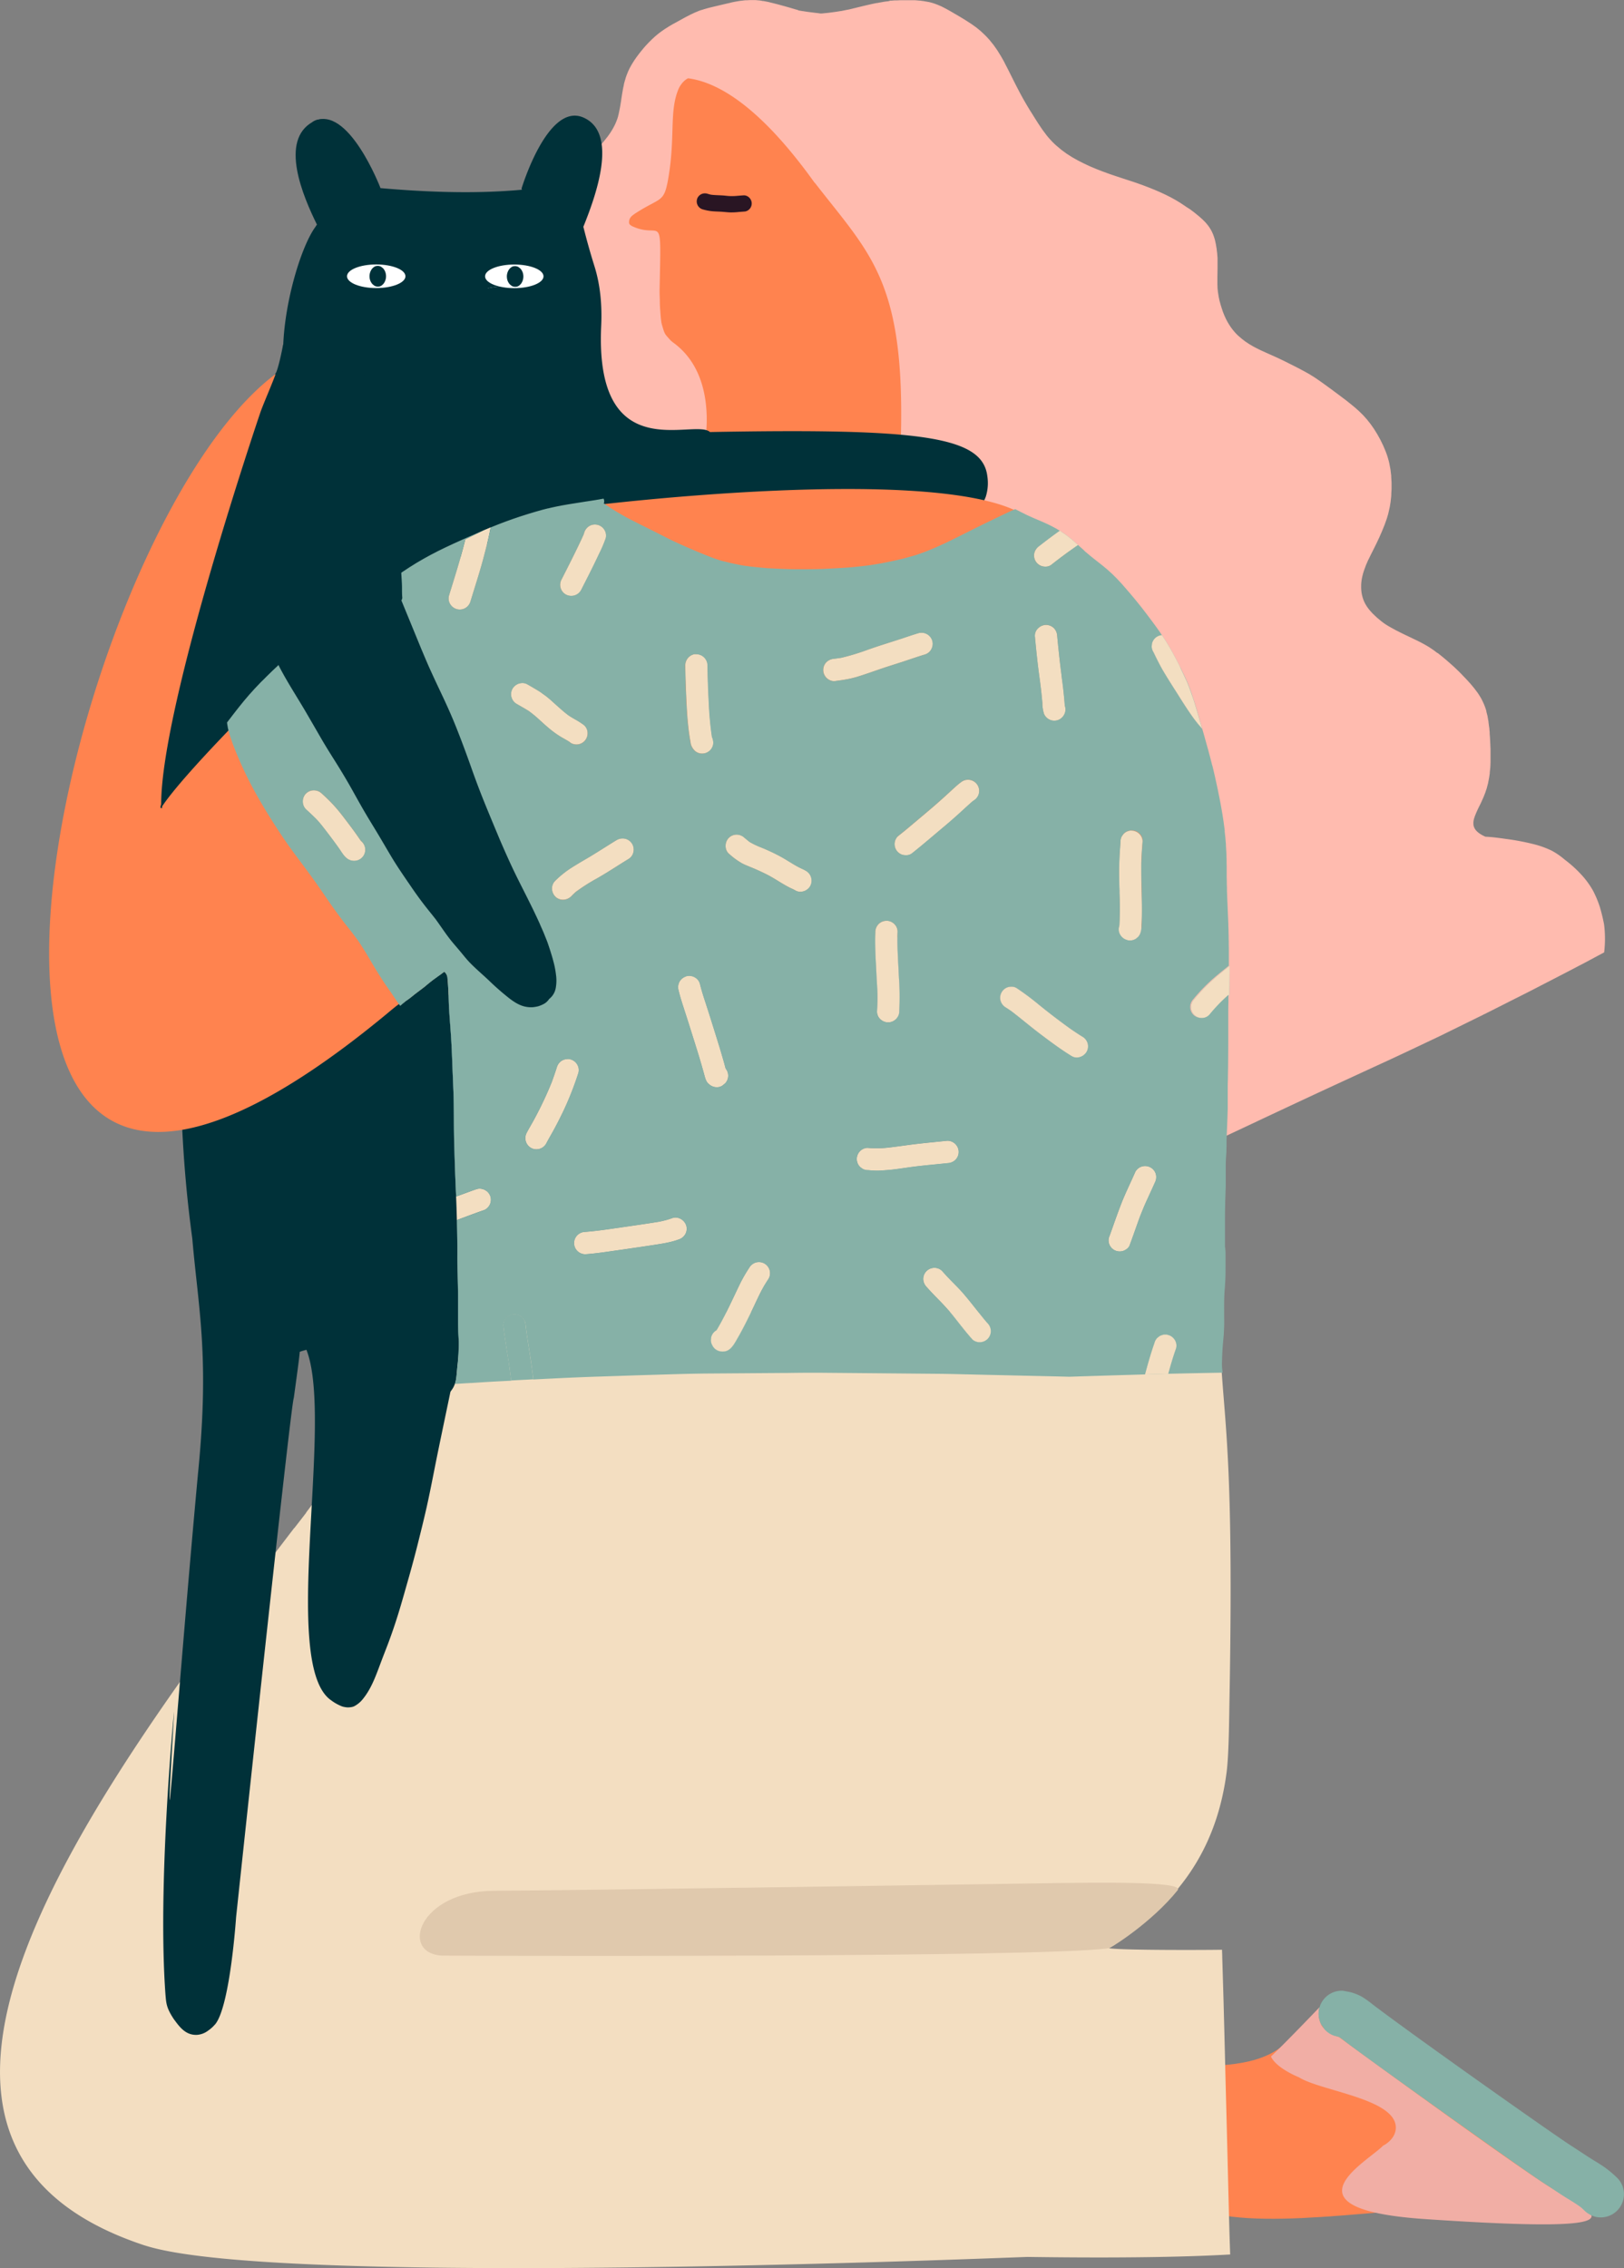 <?xml version="1.0" encoding="UTF-8"?> <svg xmlns="http://www.w3.org/2000/svg" id="Layer_1" data-name="Layer 1" viewBox="0 0 1132.18 1580.64"><rect x="0" y="0" width="1132.18" height="1580.64" fill="#808080" stroke="none"/> <defs> <style>.cls-1{fill:#ff834f;}.cls-2{fill:#f1aea5;}.cls-3{fill:#86b1a7;}.cls-4{fill:#f3dec1;}.cls-5{fill:#e0c9ad;}.cls-6{fill:#ffbbaf;}.cls-7{fill:#003139;}.cls-8{fill:#291523;}.cls-9{fill:#f8f8f5;}.cls-10{fill:#fff;}</style> </defs> <title>tewua_illustration_scenes</title> <path class="cls-1" d="M1100.26,1509.4c-15.91-18.61-22.17-21.21-30.26-23.24-78.36-19.82-98.09-83.24-136.91-82.32-38.71,1.84-23.14,31.4-81.63,35.4h-.05c-39.74,2.76-62.43,69-28.93,93.77,34.62,25.56,133.48,6,176.79,7C1019.59,1540.42,1140,1557.34,1100.26,1509.4Z"></path> <path class="cls-2" d="M1079.54,1523.54c-32.18-20.59-146.79-104.43-146-103.94-10.83-3.44-12.93-9.4-12.39-8.64a16.51,16.51,0,0,1-1.18-12.21h0c-26.64,27.76-33.9,34.39-33.9,34.39,3.57,8.22,20,14.74,19.26,14.36,15.41,9.77,67.07,14.89,67.77,34.76.27,8.56-8.69,13-8.79,12.93-11,11.48-73.09,44.37,29.42,51.27C1158.85,1557.59,1107.35,1541.35,1079.54,1523.54Z"></path> <path class="cls-3" d="M927.9,1389.12a16.28,16.28,0,0,0-7.86,9.32c0,.1-.07.2-.1.3s0,0,0,0a16.26,16.26,0,0,0,1.16,12.18l1.19,1.69,1.19,1.69a16.17,16.17,0,0,0,6.94,4.47c.91.2,2,.45,3.07.79,1.38.89,2.69,1.9,4,2.89l.15.11,1.28,1c15.59,11.82,122.7,88.52,138.19,98.4l2.44,1.56c1.69,1.08,3.35,2.18,5,3.3,2.32,1.54,4.72,3.14,7.13,4.63l1.86,1.14c2.88,1.76,6.14,3.76,9.06,6l1.47,1.4a17.8,17.8,0,0,0,8,4.81,16,16,0,0,0,3.14.46,16.18,16.18,0,0,0,16.9-15.44,15.87,15.87,0,0,0-4.22-11.64,72.12,72.12,0,0,0-9.35-7.92c-2.47-1.71-5-3.27-7.6-4.85-5.38-3.32-10.59-6.9-15.92-10.31-12.18-7.82-106.56-74.36-137.87-98.1a71.69,71.69,0,0,0-7.1-5.15,32.34,32.34,0,0,0-9.67-3.78l-4.27-.77h-.75a16.08,16.08,0,0,0-7.51,1.85"></path> <path class="cls-4" d="M850.13,914.3l-10.35.23h0c.14-.52.29-1,.43-1.56h0q.63-2.26,1.33-4.7c-5.27-.34-10.54-.86-15.76-1.35-.59,2.07-1.16,4.17-1.74,6.27h0l-.5,1.82h0v0c-62.23,1.87-45.37,1.76-78.53,1l0,0c-119.19-2.71-246.38-3.89-379.44,4.06-2.86-6-11.8-5.69-14.26.92-7.66.5-5.27.36-10.62.64,0,0,0-2.22.07-4.78h0c0-.5,0-1,0-1.51-.71,1.07-1.44,2.14-2.16,3.22-1.65-4.66-8.22-11.09-19.29,1.09-2.92.73,1-3.88-58.08,72.36-7.74,3.45-31.24,40.45-47.88,62.14l.15,0q-4.12,5.37-8.28,10.69l-.11,0c-145.54,190.06-318.06,428-105.91,499.4h0c1,.35,2.11.69,3.18,1h0c96.33,29.54,613.6,7.37,614.25,7.57,96.62,1.39,135.67-1.53,141-1.68-.81-21.47-1.5-55-2.26-84.11h0c-.05-2-.1-4.11-.16-6.16h0c-1.39-53.44-1.08-43-1.71-67.7h0s-.26-9.65-.32-12.07h0c-.2-7.56,0-1.46-1.08-37.21h0c0-1.27-.07-2.38-.15-5.14-8.61.19-70.48.47-78.95-1.1,1.46-.74,2.91-1.71,4.37-2.46a2.8,2.8,0,0,1,2.86-3.51c38.12-24.15,67.5-60,74.84-116.2v.09c1.69-12.69,1.81-37.47,2.09-52.45h0C860.73,986.42,850.78,988.72,850.13,914.3Z"></path> <path class="cls-4" d="M781.27,1351.89l-.2-.07H781Z"></path> <path class="cls-4" d="M538.74,891.13h0c-20.09.5-5.46-.14-17.72.84C522,898.41,531.12,904.34,538.74,891.13Z"></path> <path class="cls-4" d="M381.67,919.17c9.52-.5,6-.32,15.5-.79-.7-5.91-1.45-11.27-2.27-16.53q-7.71.6-15.44,1.17C380.15,907.45,380.73,911.27,381.67,919.17Z"></path> <path class="cls-5" d="M733.93,1312.33s-324.51,5-389.49,5.32c-52.59.27-66,43.56-36.25,45.19.74.05,418.89,1.64,464.79-5.17,1.78-.26,30.15-18.15,48-40.39,5.4-6.72-62.2-5.16-87-5m43,43.67c-.07,0,0,0,0,0"></path> <path class="cls-6" d="M393.54,391.28A38.62,38.62,0,0,1,386,385c12.55,8.82,22.22,31.3,31.17,44.79a483.62,483.62,0,0,0,52.21,65.53c20.35,21.51,42.8,40.21,61.26,63.52,35.5,44.82,59.76,95.71,89.84,144,25.31,40.65,49.9,70.39,93.47,91.52,49.26,23.89,97.33,17.84,143.73-4.13L872,783.51l8.7-4.11,1.73-.81L900.76,770l6.85-3.2q8.83-4.12,17.68-8.23l.28-.12.59-.28q20.67-9.55,41.37-19.07c5.28-2.43,10.55-4.91,15.81-7.39l1.09-.52c6.35-3,12.69-6,19-9l.53-.25,7.46-3.67,10.66-5.24,11.68-5.74a4.4,4.4,0,0,1,1-.5c2.5-1.24,5-2.5,7.49-3.76l0,0,2.55-1.29,10.57-5.34q5-2.5,9.92-5l5.12-2.62,1.07-.56,20.55-10.61.89-.46.81-.43q2.09-1.06,4.15-2.16l.82-.43.23-.12.67-.36,2.33-1.23.09,0,.86-.46,1.69-.9,3.4-1.81.73-.39,5-2.68.54-.29,3.21-1.7.89-.48c0-.35.08-.69.11-1a79.25,79.25,0,0,0-.18-18.6,125.32,125.32,0,0,0-2.91-12,73.08,73.08,0,0,0-4.94-11.72,59.4,59.4,0,0,0-7.2-10,85.61,85.61,0,0,0-12.41-11.35,50.84,50.84,0,0,0-9-6.22,65.82,65.82,0,0,0-11.78-4.33,168.62,168.62,0,0,0-19.82-3.81c-4.85-.69-9.74-1.38-14.65-1.59-.45-.21-.9-.41-1.33-.63-.59-.28-1.18-.61-1.81-1s-1-.65-1.5-1l-.63-.52a11.66,11.66,0,0,1-1.55-1.59,9.37,9.37,0,0,1-1-1.69,8.4,8.4,0,0,1-.46-1.53l-.06-.41,0-.41a9.21,9.21,0,0,1,0-1.67,12.39,12.39,0,0,1,.28-1.59l.11-.42.12-.42c.18-.6.39-1.2.61-1.78l.45-1.11.34-.85c.09-.2.18-.39.26-.59l.35-.75.33-.76c.19-.42.39-.83.6-1.25l.21-.46.5-1,.5-1,.28-.57c.19-.4.39-.81.57-1.22.36-.78.72-1.58,1.07-2.37l.21-.46.06-.14.18-.44.18-.45.33-.84.35-.87.08-.19.07-.18.09-.22c.23-.68.47-1.37.69-2.06l.1-.27.16-.47.15-.47.12-.41.05-.14,0-.14.38-1.41.38-1.4a5.23,5.23,0,0,0,.12-.57l0-.14.19-.94.19-.94.19-1c0-.2.07-.41.11-.61l.21-1.37.21-1.36,0-.24,0-.23a2,2,0,0,1,0-.24l.18-1.72.19-1.67v-.33l.1-1.45,0-.8.06-.92V531c0-.13,0-.26,0-.39l0-1.59,0-1.59c0-.71,0-1.43,0-2.14V524.2q0-.75,0-1.5c0-1.09-.09-2.18-.13-3.27,0-.54,0-1.09-.09-1.64l0-.82-.09-1.44c0-.28,0-.51-.06-.73v-.17l0-.36c-.07-1-.15-2-.23-3,0-.15,0-.31,0-.48l0-.41-.08-.89-.1-.9v-.24c0-.55-.11-1.1-.19-1.64l-.24-1.8-.23-1.76c0-.11,0-.21,0-.32l-.14-.74-.14-.73,0-.15c-.11-.56-.2-1.08-.3-1.6l0-.17c0-.24-.06-.34-.09-.45l-.4-1.55-.4-1.55,0-.15,0-.2c-.11-.45-.24-.88-.39-1.31-.25-.78-.53-1.55-.82-2.31-.15-.39-.3-.78-.47-1.16l-.47-1.06c-.33-.71-.67-1.41-1-2.1-.52-1-1.13-2-1.75-3l-.35-.55-.33-.5c-.24-.37-.49-.74-.75-1.09l-.43-.57-.42-.56-.52-.68-.5-.67c-.14-.2-.24-.32-.33-.44l-.76-.91-1.39-1.65c-.13-.16-.26-.32-.4-.47l-1-1.12-1.21-1.32-.15-.18-.27-.29-1.45-1.52-.87-.9c-.34-.36-.69-.71-1-1.07l-.23-.24-.13-.12-.62-.61-.32-.34-.14-.14-.27-.28-.82-.8-2.41-2.32-.44-.4-.64-.59-.62-.55-.52-.47-.53-.47-.73-.65-.21-.19-.69-.59-.14-.13-1.14-1-1.27-1.06-1.28-1.08a3.47,3.47,0,0,0-.29-.25l-.2-.15-.43-.35-.9-.72-1.12-.9-.77-.59L1002,455l-1.13-.84-1.13-.86-.1-.08-.2-.14-.68-.46-.66-.45-.79-.53-.55-.39-.32-.19-.13-.08-.21-.13-.8-.48-.8-.48-.12-.07-.55-.32-1.44-.79-1.11-.6-.2-.12-.4-.22-.54-.26-.74-.38-.78-.38-.74-.38-.13-.06-.43-.21-1.46-.69-1.46-.7-4.06-1.93-.53-.25-.42-.21-.88-.43-.88-.43-.95-.46-.6-.31-.21-.11-1.76-.89-1-.51-.42-.22-.8-.45-.71-.38-1.14-.63-1.16-.64-.89-.52c-.58-.34-1.16-.71-1.74-1.07-.93-.59-1.85-1.27-2.59-1.83-.39-.3-.7-.53-1-.78l-1.14-.95-.34-.28-1-.85-.12-.1-.35-.29-1.12-1.07-1.13-1.08-.12-.12-.13-.12c-.31-.29-.6-.59-.89-.92l-.49-.55-.29-.31c-.5-.57-1-1.14-1.44-1.74l-.4-.53-.21-.28c-.44-.6-.83-1.2-1.17-1.77l-.26-.45-.26-.45c-.33-.6-.63-1.22-.89-1.83l-.35-.84c-.25-.66-.47-1.31-.66-2l-.07-.25-.2-.77c-.16-.68-.3-1.39-.42-2.08l-.05-.46-.07-.54c-.08-.72-.12-1.45-.15-2.18s0-1.47,0-2.21.09-1.5.17-2.25.19-1.53.34-2.31.32-1.55.52-2.33.43-1.59.69-2.39c.13-.43.27-.87.43-1.3l.23-.62,1.05-2.84,1.15-2.64.35-.79.06-.14L954,390l.19-.35.21-.46c.44-.89.87-1.78,1.3-2.67l.2-.4.21-.41.53-1.05.55-1.09c.62-1.22,1.22-2.45,1.83-3.68l.52-1.05c.25-.49.47-1,.68-1.43l.26-.54c.25-.55.5-1.09.76-1.63l.08-.19c.13-.26.24-.47.33-.69l.64-1.47.65-1.47.21-.49q.27-.6.51-1.2l.65-1.61.64-1.57.18-.45.14-.35c.08-.21.16-.41.23-.62l.13-.37c.37-1.06.76-2.12,1.14-3.19a5,5,0,0,0,.16-.55l.05-.13.44-1.5.24-.81.24-.82,0-.16c0-.13.07-.25.1-.38l.2-.89.59-2.66a2.92,2.92,0,0,0,.12-.57l.14-.77.12-.77.12-.73.19-1.13,0-.21c0-.14.05-.28.07-.42v-.17c.12-1,.22-2,.34-2.91l0-.52.06-.44c0-.07,0-.14,0-.21l0-.8.09-1.62.09-1.62c0-.15,0-.3,0-.45v-.37c0-.48,0-1,0-1.44s0-1.13,0-1.7c0-.22,0-.39,0-.57-.08-1.25-.15-2.51-.23-3.77v-.18l0-.4,0-.36-.13-1.08-.07-.58-.28-2.32a2,2,0,0,0-.06-.32l0-.16-.15-.77-.15-.77-.12-.65-.21-1.1-.06-.34-.07-.37c-.07-.41-.17-.81-.28-1.22-.26-1.11-.59-2.23-.9-3.28s-.65-2-1.05-3.06c-.21-.58-.39-1-.59-1.52l-.19-.45-.48-1.13-.33-.77-.34-.81-.07-.16c-.07-.19-.11-.26-.14-.33l-.77-1.56-.74-1.54-.21-.42-.21-.43-.07-.11-.12-.23-.28-.5-.82-1.48-.8-1.45-.25-.41-.12-.19-.83-1.33-.45-.73-.45-.72-.08-.12-.16-.26-.14-.2-.1-.15-1.86-2.64-.13-.2-.21-.28-.65-.81-.57-.72-1.26-1.6s-.09-.1-.09-.1l-.59-.65-.8-.89-.8-.9c-.14-.15-.28-.31-.43-.46l-1.07-1.06-.77-.76-.51-.5-.12-.12a2.41,2.41,0,0,0-.34-.32l-2.55-2.28-.16-.15-.32-.27-.95-.77-.63-.52-.67-.54-.66-.54-.19-.16-.25-.2-1.25-1-1.25-1L937.12,278l-1.48-1.11-1.44-1.09-2.34-1.74-.88-.65-1.54-1.15-1-.76L926.35,270l-.55-.4-1.74-1.28-.95-.68-.47-.33-.32-.24-.58-.41-.43-.31-.19-.13c-.32-.24-.66-.48-1-.71L917,263.36l-.18-.12-.18-.11-.12-.08-1.42-.89-.72-.45-.71-.45-.26-.15-.21-.14-.21-.12-2.52-1.43-.78-.45-.2-.09-.2-.11-.37-.2-.55-.3-1.35-.71L906,257l-.54-.28-.32-.16-1.57-.81L900.09,254l-1.09-.55-3.65-1.83-.32-.16-.37-.18-1-.47-2.45-1.17c-.83-.39-1.66-.77-2.5-1.14l-.17-.08-.86-.39-1.05-.47-.33-.15-.67-.29-.76-.34-.75-.34-1.28-.56-1-.47-1.36-.61-.29-.13-.63-.29-.28-.13-.28-.13c-.18-.07-.35-.16-.52-.24l-.15-.08-.41-.2-.55-.28-.56-.27c-.23-.11-.47-.22-.69-.34l-1-.52-1.4-.74-.29-.17-1.45-.85-.89-.53a5.35,5.35,0,0,1-.47-.29l-.19-.13c-.69-.46-1.38-.92-2.08-1.37l-1.59-1.21-.1-.07-.7-.54a2.65,2.65,0,0,1-.26-.21l-.24-.21-2-1.72a15.83,15.83,0,0,1-1.32-1.27l-.11-.09-.27-.29c-.72-.72-1.38-1.52-2-2.3l-.21-.24c-.43-.53-.89-1.15-1.34-1.77-.71-1-1.34-2-1.9-2.94-.44-.73-.83-1.43-1.2-2.15-.54-1-1-2.08-1.55-3.28l-.82-2.07-.2-.51-.2-.51,0-.13c-.05-.14-.11-.28-.16-.43l-.5-1.51-.31-1-.12-.39-.13-.39c-.07-.2-.12-.39-.17-.58l-.58-2.12-.18-.67-.07-.28-.23-1.12-.07-.33-.24-1.1,0-.22-.09-.44-.28-1.79-.16-1-.09-.95-.17-1.69,0-.33v-.4l-.07-1.64v-.36c0-.16,0-.32,0-.48,0-.58,0-1.14,0-1.69V194c0-.47,0-.87,0-1.26q.06-2.72.09-5.43c0-.18,0-.35,0-.52l0-.14c0-.49,0-1,0-1.5V185l0-1.47c0-.26,0-.53,0-.8v-.43l0-1,0-.82v-.22a3.39,3.39,0,0,0,0-.47c-.07-1-.15-2-.24-2.95,0-.25,0-.49-.08-.75l-.11-.92-.11-.92,0-.19-.06-.5-.18-1.05-.12-.76-.1-.59-.1-.58,0-.17-.07-.31-.15-.67-.35-1.61c-.12-.54-.27-1.07-.43-1.59l-.14-.46c-.24-.81-.55-1.61-.85-2.39l-.07-.16-.06-.17c-.21-.52-.45-1-.69-1.52l-.15-.29-.44-.85q-.47-.84-1-1.65c-.34-.53-.72-1.06-1.1-1.57l-.66-.82-.22-.27-.4-.48c-.44-.5-.89-1-1.36-1.46l-.45-.45-.28-.27a10.58,10.58,0,0,0-.84-.8c-.76-.69-1.51-1.35-2.25-2l-.55-.44-.74-.61-.74-.59-.3-.25-.58-.48-.13-.09-.25-.2-.89-.67-.7-.53-.7-.52-.15-.12-.3-.23L827,144.16l-.42-.29-.41-.3-.48-.32-.14-.09-.23-.15-1.21-.8-.37-.24-.29-.2c-.22-.15-.44-.3-.67-.44l-1.39-.84-1.38-.84-.2-.12-.32-.19-.67-.37-.64-.35-.77-.43-.77-.43-.55-.29-3.24-1.63c-.19-.1-.37-.19-.56-.27l-.82-.38-.82-.39-.56-.26-.34-.15-1.06-.49-3.14-1.36-.55-.23-1.09-.44-1.1-.44-.43-.18-1.17-.47-3.14-1.2-.33-.13-1.45-.55-1.62-.57-1.62-.58c-1.29-.46-2.59-.89-3.89-1.32l-.86-.28-4-1.31-.89-.29-2.42-.79-2.48-.82c-.53-.17-.95-.31-1.36-.46l-.56-.19-1.46-.49-1.46-.5-1.27-.46-.61-.22-2.87-1.05-.31-.11-.19-.07-.79-.32-.8-.3-2.56-1-.86-.37-2.72-1.14-.37-.15-.54-.24-1.73-.8-1-.47-1-.47c-.25-.11-.48-.23-.73-.36l-3.81-1.92-.35-.21-.87-.49-.91-.5-1.19-.68-.25-.14a6,6,0,0,1-.59-.34l-1-.64-.6-.38-1.09-.7-.79-.5-.34-.23-.16-.11-.16-.12-1.66-1.21-1.66-1.22L738.26,103l-1.62-1.37-.31-.25-.64-.59-.24-.22c-.58-.54-1.14-1.09-1.7-1.66s-1.11-1.16-1.65-1.75c-.78-.85-1.53-1.75-2.25-2.62l-.11-.14-.81-1.07-.85-1.14-.51-.69-.51-.69c-.14-.17-.23-.29-.32-.42l-1.69-2.49-.32-.48c-.34-.5-.67-1-1-1.49l-1.84-2.9L721,81.62,720,80l-.29-.46-.29-.46L718,76.84l-1.86-3.07c-.23-.38-.46-.77-.67-1.15l-.13-.22-.12-.21-1.58-2.72-.27-.48-1.15-2.09-.14-.26c-.27-.48-.54-1-.8-1.47l-.81-1.54-.73-1.4c-.33-.63-.66-1.27-1-1.91l-.35-.69-.29-.58-.67-1.31-2.5-5c-.59-1.18-1.17-2.35-1.77-3.52l-.88-1.76c-.26-.51-.53-1-.8-1.52l-.15-.29-.43-.81L700,43l-.22-.38-.2-.36-.88-1.55-.28-.49c-.3-.54-.6-1.07-.92-1.59l-.59-.94-1.21-1.95-.44-.71-.07-.1-.22-.3-.2-.31-1.94-2.75c-.13-.19-.2-.29-.28-.39l-1-1.21-.92-1.15-.92-1.14-.36-.39-.28-.3-.64-.7-.62-.68-1-1a2.54,2.54,0,0,0-.29-.28l-.11-.11-1.88-1.78-.73-.69-.3-.26-.15-.13-.68-.54-.68-.56-1.13-.93-.13-.1L680,18.7l-2-1.44-.54-.37-1.87-1.24-1.57-1-.47-.3-1-.66c-.23-.14-.46-.28-.7-.41l-.34-.21q-2.38-1.44-4.77-2.84l-.86-.49-1.43-.84c-.85-.49-1.69-1-2.55-1.46L661.13,7l-.28-.15L659.33,6l-.5-.25-.21-.11-1.06-.53-1-.53-.68-.31L654,3.49l-.19-.09-.13-.06-.34-.14-.14-.05-.86-.33c-.67-.24-1.34-.47-2-.67-1-.31-2-.55-3-.79h-.07l-.17,0L646,1.13,645.18,1l-.86-.16c-.34-.06-.67-.11-1-.14l-.38-.05L641.24.41h-.14l-.28,0L637.93.15h-.17l-1.06,0-.85,0-.86,0h-.57l-2.31,0c-.56,0-1.11,0-1.66,0l-.52,0h-1.24l-1,0-2.3.12-.6,0-.45,0h-.23l-.45,0-2.09.17-.19,0a2.6,2.6,0,0,0-.39,0l-.22,0L619.14.9l-.28,0-1.13.13a3.07,3.07,0,0,0-.42.07h-.18l-1.36.22L614,1.65l-.35.05-.48.09-1.7.32-.25,0-1.84.35-1.64.35L606,3.21l-1.15.27-.35.07-.3.07-1.11.26-2,.48c-.41.1-.8.19-1.2.3l-.86.2-2.07.5-.64.16-1.58.37L594.4,6l-1.68.4-1.59.37-.21,0-.39.07-.94.2L588,7.37l-1.61.32-.22,0-.66.11-.66.1-1.4.23-1.16.17-2.7.36-.64.08-1,.14c-.18,0-.34.05-.52.06l-3.15.31-.57.06-.72.07-.27,0-.26,0L572,9.4l-1.92-.28L568.84,9l-3.18-.4c-2-.23-3.94-.52-5.94-.85l-.21,0-.92-.16-.13,0-.5-.11-.51-.1-.23,0-.39-.09L556,6.92l-.85-.23c-.42-.11-.83-.23-1.25-.36l-1.57-.46-1.66-.49q-1.36-.4-2.73-.78l-.76-.22-.77-.21L545.78,4l-.61-.17-1.53-.41L542.13,3l-1.42-.36L539,2.21l-.37-.09-.79-.2-2-.49-.92-.2L533.77,1,532.69.79l-.44-.08-.24,0-.19,0L529.71.33l-.43-.06-.27,0-.13,0L527.72.15l-1-.08-.57,0h-.58l-1.92,0h-.92l-2.09.12-.44,0-.45,0-.31,0-1.61.2-.91.11-.91.1c-.23,0-.47.08-.7.13l-.21,0-1,.18-1,.17c-.33.06-.67.11-1,.18l-1.84.38-.44.09L508.9,2l-1.54.35-1.65.37-3,.71-1.57.37-1.51.36-.53.12-2.47.59-.86.22-.24.05-.93.23-.94.24-.76.21-.33.1-1.85.53-.25.08-.81.28L488.9,7l-1.19.4-.58.22-.13.06-.22.1-2,.82c-.25.1-.49.2-.73.32l-.58.27-1.39.67-.21.09c-.24.11-.49.22-.72.34l-1.62.85-.74.37-.73.39c-.28.14-.56.3-.84.45l-.23.12c-1.74,1-3.49,1.92-5.22,2.89l-.84.46-1.87,1-1.69,1-.33.19-.17.1-.48.28-1.56,1-.79.49-.31.19-1.44,1-.77.52-.12.09-.19.13-.72.53-.73.55-.25.19c-.23.17-.46.34-.68.52l-.71.59-.73.61-.27.24-.29.22-.22.21-1.51,1.38-.28.25-.15.14-.26.26-.1.09-1,1-.41.4-.63.64-.17.18-.64.68-.67.7c-.2.2-.39.42-.59.64l-.29.33-.75.85-.28.31-.21.26-.12.14-.81,1-.22.26-.48.58-.42.53-.91,1.13-.57.75-.68.91-.48.65c-.26.34-.46.63-.66.93l-.64.91-.08.11-.17.24-1,1.56-.14.22-.15.23-.27.45-.08.14-.88,1.48c0,.08-.08.16-.13.24l-.06.13c-.19.34-.37.69-.56,1l-.2.37-.13.27-.14.28L438,49.56l-.14.32a2.62,2.62,0,0,0-.15.39l-.05.11-.39,1-.11.29L437,52a2.53,2.53,0,0,0-.12.33l-.05.14c-.21.59-.41,1.19-.62,1.77l-.06.16,0,.16c-.12.36-.23.74-.34,1.11l-.09.28-.05.15c-.07.23-.15.47-.21.71-.17.65-.34,1.3-.52,1.94l0,.19,0,.19-.08.32-.06.33-.38,1.69-.05.27-.06.28-.09.53-.09.53-.1.54-.1.56c-.18,1.07-.35,2.13-.51,3.19l-.19,1.24-.26,1.75c0,.2,0,.39-.08.59l-.06.29-.07.45c-.06.41-.12.79-.19,1.18l-.3,1.74c-.06.34-.11.59-.15.84l-.12.57c-.07.38-.15.78-.23,1.17-.12.58-.25,1.16-.37,1.74,0,.08,0,.17-.07.26l0,.18-.27,1-.08.36-.06.21,0,.18-.15.42-.31,1c-.06.2-.09.29-.12.38-.21.53-.41,1.08-.61,1.62l-.21.48-.2.49-.21.5-.15.32-.27.58-.26.51c-.17.36-.36.72-.55,1.08l-.17.33-.5.88-.25.45c-.17.29-.35.58-.53.87l-.29.48c-.06.11-.13.21-.2.32l-.29.44-.34.53-.18.25-.1.15-.31.44-.3.44-.14.19-.14.19-.33.44-.25.35c-.33.41-.63.79-.92,1.17l-.66.82-.29.36-1.84,2.27-.43.53a88.31,88.31,0,0,0-8.1,11.25c-1.65,1.14-3.89,2.82-5.47,4a79.65,79.65,0,0,0-9.3,8c-3.6,3.38-18.5,21-12.42,38.16,16.54,45.24-23,73.08-37.7,111.79-15.73,41.56-1,103.76,47.32,117.71"></path> <path class="cls-1" d="M438.52,155.05a3.37,3.37,0,0,0,.35,1.2,6.54,6.54,0,0,0,1,.86,6.31,6.31,0,0,0,.9.54c20.92,9.69,20.2-13.26,19.06,44.65,0,.44,0,.89,0,1.33,0,1,.06,2.05.09,3.08,0,.77.06,1.54.08,2.32l0,1.08c0,1.5.07,3,.17,4.56,0,.62.09,1.25.14,1.88l.07.94.09,1.28.12,1.59c.13,1.56.33,3.11.53,4.52.08.37.17.73.27,1.09.15.57.31,1.14.48,1.72s.3,1,.46,1.52.3.95.46,1.43l.13.33.09.25.24.56c.07.16.16.32.23.47a7.63,7.63,0,0,0,.56.95h0a0,0,0,0,0,0,0,29.59,29.59,0,0,0,2.05,2.43c.33.38.67.76,1,1.13.19.2.39.41.59.6l.46.43h0l.4.33.38.3.63.47,1.48,1.13C503.28,265.4,490,316.91,490,316.14c-1.59,9.15-7.18,9.22-9.85,7,0,.31.15,4.83.16,5.19,37.71-2.24,20.84-1.33,147-3.56C633.62,197.41,608.8,180,567.94,127.22l.11.33c-20.19-28.2-53.6-68.39-88.39-73-.61.36-.34.18-.93.57h-.06a14.62,14.62,0,0,0-3,2.69h0a18.3,18.3,0,0,0-2.54,4h0v0h0c-6.75,15.74-2.18,33.52-7.25,62.55a0,0,0,0,1,0,0s0,0,0,.08a.43.43,0,0,0,0,0c-3,17-5,12.82-22.12,23.72-.94.59-1.27.83-1.27.83h0c-1.07.85-4.13,2.41-3.92,6.05Z"></path> <path class="cls-7" d="M137.45,1418h0Z"></path> <path class="cls-7" d="M688.36,332.08c-3.23-27.83-45.06-33.74-193.42-31-10.69-9.93-80.42,25.76-75.82-73.86.65-14.11-.48-28.26-4.72-41.79-3.49-11.14-5.88-20.13-7.71-27.38l0,0c7.93-19.75,25.12-65.12.08-76.12s-43.23,49.67-43.23,49.67l.48.61c-19.66,1.78-50.55,3.21-100.2-1.25-3.31-15.39-19.23-34.16-31.11-44.09-.19-.17-.34-.28-.55-.44a5.24,5.24,0,0,0-.45-.35l-.76-.54c-.14-.11-.56-.37-.5-.33-.33-.21-.33-.22-.55-.35l-1.06-.59a5,5,0,0,0-.56-.28,11.38,11.38,0,0,0-1.58-.59,6,6,0,0,0-1.67-.27h-.51c-.06,0-.66,0-1,0a18.67,18.67,0,0,0-2.09.27l-.54.11c-.76.25-3.09,1.26-3.09,1.78a.83.83,0,0,0-.22.2l-.28.32a7.27,7.27,0,0,0-.59.77,14.73,14.73,0,0,0-.85,1.34c-.42.76-.76,1.39-1.42,2.77-.32.62-.54,1.1-.76,1.59s-.35.7-.56,1.21c-.65,1.59-1.24,3.29-1.23,3.26-.19.55-.3.87-.46,1.36s-.14.41-.23.71a7.05,7.05,0,0,0-.2.68s-.06.19-.1.38c-.12.45-.21.86-.2.84a6.07,6.07,0,0,0-.14.63s0,.23-.09.49a9.54,9.54,0,0,0-.15,1c-.05.35,0,.13-.08.53,0,0,0,0,0,.49s0,.44-.1,1.21c0,.4-.06,1.69-.06,1.91,0,1.32,0,2.48.08,3.82,0,.7.09,1.62.13,2,.12,1.46.22,2.23.22,2.23a113.81,113.81,0,0,0,2.76,14.2c3.16,11.33,3.45,12.51,4.13,14.31,1.58,4.25,2.88,6.17,4,9.37.71,2.06.15,2.71-1.29,4.85l-.94,1.39c-9.28,13.62-20.36,49.62-21.7,80.9l-.18.33c-.44,2.79-3,15.36-4.85,19.35,0-.08.09-.83-9,18.08,0,.77-5.55,15.21-9.57,8.32-2.44,12.51-2.37,8-9.85,47.8-27.63-6.64-72.84,242.68-52.19,256.25-8.09,80.38-12,88.49.68,91.14-.85,7.07-1.6,24.78-1.71,28.33,22.61,0,8.61,46.08,23.24,153.26,4.25,49.55,12.13,81.93,4.05,163.49,0,0,0,0,0-.08-13.8,149-25.88,323.11-16.7,166.53-.45,3.54-11.66,121.44-6,197.55,0,0,0,0,0-.08.51,5.8.61,9.11,6.1,17.23l0-.06c4.18,5.8,8.46,11,16.06,10.55a14.46,14.46,0,0,0,7.54-2.94l0,0a24.11,24.11,0,0,0,4.81-4.33l0,.06c10.52-12.44,14.68-74.61,14.68-74.61.07-.77,38.18-358.7,40.24-362,3.64-26.45,3.79-28.21,4.16-32.18a47.61,47.61,0,0,1,4.66-1.38c19.49,49.84-18.75,220,17.32,244.32a31.47,31.47,0,0,0,7.77,4.27,17.4,17.4,0,0,0,3.28.58,12.9,12.9,0,0,0,3-.2,6.57,6.57,0,0,0,2.27-.77,19,19,0,0,0,5.82-5c6.16-7.62,9.27-17.07,12.76-26.24,2-5.33,3.45-8.88,5.12-13.37,5.39-14.51,8.56-25.74,11.66-36.64,1.87-6.58,5.17-18,8.13-29.75,2.27-9.07,4.56-18.18,6.61-27.27,1.74-7.74,3.31-15.65,4.83-23.3l1-5.07c11.83-59.5,39.24-177.45,39.24-238.58,65.61-145,69.8-176.89,78.54-413.84,109.83-13,219.7-10.53,255.11-15.06,2.54-.32,5.41-.89,7.46-2.76a16.25,16.25,0,0,0,1.47-1.54,11,11,0,0,0,.88-1.39l.27-.5a16.56,16.56,0,0,0,1.16-2.72A31.57,31.57,0,0,0,688.36,332.08ZM413.83,436.43c1.58-24.05,2.19-24.11,3.88-41.08C416,416.19,412.54,457.28,413.83,436.43Z"></path> <path class="cls-2" d="M964.27,1495.19l0,0Z"></path> <path class="cls-8" d="M486,138.65a5.75,5.75,0,0,0,3.65,7.18,35.4,35.4,0,0,0,6.91,1.38c2,.19,4.05.21,6.08.33s3.87.34,5.81.46a45.46,45.46,0,0,0,6.8-.29l2.86-.22,1.52-.13a5.7,5.7,0,0,0,4.43-5.29,5.65,5.65,0,0,0-1.48-4.1,5.4,5.4,0,0,0-3.94-1.85c-1.66.11-3.32.25-5,.39a36.76,36.76,0,0,1-4.2.13c-1.6,0-3.19-.23-4.78-.37-3-.26-6.09-.2-9.1-.61-.81-.19-1.61-.42-2.4-.66a6,6,0,0,0-1.71-.25,5.74,5.74,0,0,0-5.48,3.9"></path> <path class="cls-5" d="M781.27,1351.89l-.2-.07H781l.25.07"></path> <path class="cls-3" d="M533.7,891.24l-6.44.1-.49.06q-2.87.35-5.75.57a7.74,7.74,0,0,0,1.12,3l.11.22.12.23a8,8,0,0,0,2.89,2.67,7.68,7.68,0,0,0,3.65.91h.49c4.72,0,7.18-4.15,9.34-7.89l-5,.11"></path> <path class="cls-3" d="M379.46,903c.26,1.66.51,3.31.76,5,.48,3.33.93,6.79,1.45,11.18l7.75-.41,7.75-.38c-.48-4.07-1-8.13-1.59-12.06-.22-1.49-.45-3-.68-4.47q-7.71.6-15.44,1.17"></path> <path class="cls-3" d="M823.54,915l5.76-.18q7.19-.21,14.36-.39l-3.88.09c.54-2,1.13-4.08,1.76-6.27-5.27-.33-10.54-.85-15.76-1.34-.76,2.67-1.5,5.37-2.24,8.09"></path> <path class="cls-7" d="M409.58,146c0,.11,0,.23,0,.34s0,.28,0,.42,0,.24.05.36.08.19.13.29a2.74,2.74,0,0,0,.41.54l.25.26,0,0-.24-1-.2-.78c-.09-.34-.17-.67-.27-1,0,.18,0,.36-.07.54"></path> <path class="cls-7" d="M409.57,147.13s0,0,0,0a0,0,0,0,0,0,0"></path> <path class="cls-9" d="M348.19,199.59a69.16,69.16,0,0,0-7.46,1.12l-.21,0-.26.07-.11,0c-.28.44-.53.9-.76,1.32l-.19.13-.14.1c-.5.36-1,.74-1.51,1.16h0l-.14,0-.24,0a1.44,1.44,0,0,0-.43.09l-.05,0a31.65,31.65,0,0,0,5.1,2.24,51.19,51.19,0,0,0,10.54,1.73l.92-.05A11.11,11.11,0,0,1,353,203l.05-.3,0-.25a.85.85,0,0,1-.22,0,.84.84,0,0,1-.47-.42.74.74,0,0,1,0-.6c.22-.64.46-1.26.7-1.89l0-.09h-.77c-1.56,0-2.92.06-4.16.16"></path> <path class="cls-7" d="M339.88,200.93l-2,.54c-2.05.57-3.94,1.17-5.79,1.82h0l-.12.05a1,1,0,0,1-.2.07l-1.2.45-.25.09-.11,0h0l-.16.06.07,0-.09,0h0l-.11,0h-.08l0,0c1,.72,2,1.43,3.06,2.12a43.23,43.23,0,0,0,7.5,3.69,31.78,31.78,0,0,0,4.82.84,67.83,67.83,0,0,0,7.69-.53c1.92-.23,4.45-.55,7.05-1,1.2-.9,2.45-1.91,3.84-3.1l.41-.38.39-.35a17.24,17.24,0,0,0-.16-1.88,44.76,44.76,0,0,1-8.22,3.6,20.57,20.57,0,0,1-3.85.47,51.28,51.28,0,0,1-10.55-1.73,31.19,31.19,0,0,1-5.1-2.25,1.3,1.3,0,0,1,.49-.12.75.75,0,0,1,.24,0l.14,0h0c.49-.42,1-.8,1.51-1.16l.14-.1.18-.13c.23-.42.49-.88.77-1.32Z"></path> <path class="cls-7" d="M273.59,202.19c-.71.06-1.42.14-2.13.23l-2.11.3,0,0h-.15l-.27,0c-1.25.2-2.51.42-3.78.67l-1.32.26h0l-.21.05a45.77,45.77,0,0,0-6.94,2.32l-.35.17-.05,0-.15.08.37.31.69.61.15.13.16.14c.22.2.42.38.63.55.49.4,1,.76,1.6,1.18a43.5,43.5,0,0,0,6.17,2.9,37.46,37.46,0,0,0,6.62,1.31,23.7,23.7,0,0,0,4-.35,37.63,37.63,0,0,0,5.2-2,52.23,52.23,0,0,0,8.05-5.36l.59-.48.18-.13c0-.23,0-.46,0-.69a1.42,1.42,0,0,1,0-.37l-.18-.06a42,42,0,0,0-6.91-1.58q-2-.24-4-.42H278c-1.55,0-3,.06-4.4.17"></path> <path class="cls-7" d="M306.24,225.15a6.63,6.63,0,0,0,2.74,5.29v0a6.5,6.5,0,0,0,3.48,1.23h.33a6.54,6.54,0,0,0,4.57-1.91v0a6.49,6.49,0,0,0,2-4.62,6.55,6.55,0,1,0-13.09,0"></path> <path class="cls-7" d="M348.19,199.59a69.16,69.16,0,0,0-7.46,1.12l-.21,0-.26.07-.38.1-2,.54c-2.05.57-3.94,1.17-5.79,1.82h0l-.12.05-.2.08c-.42.14-.82.29-1.2.44l-.25.09-.11,0h0l-.16.06.07,0-.09,0h0l-.11,0h-.08l0,0c1,.72,2,1.43,3,2.12a43.66,43.66,0,0,0,7.51,3.69,31.78,31.78,0,0,0,4.82.84,67.83,67.83,0,0,0,7.69-.53c1.92-.23,4.45-.55,7.05-1,1.2-.9,2.45-1.91,3.84-3.1l.41-.38.39-.35a18.62,18.62,0,0,0-.74-4.55l-1.09-.4-.38-.13-.15-.06c-2.62-.35-5-.61-7.38-.79-.82,0-1.64,0-2.46,0-1.56,0-2.92.06-4.16.16"></path> <path class="cls-7" d="M273.59,202.19c-.71.06-1.42.14-2.13.23s-1.71.24-2.57.37c-1.25.2-2.51.42-3.78.67l-1.32.26h0l-.21.05a45.77,45.77,0,0,0-6.94,2.32l-.35.17-.05,0-.15.08.37.31.69.61.15.13.16.14c.22.2.42.38.63.55.49.4,1,.76,1.6,1.18a43.5,43.5,0,0,0,6.17,2.9,37.46,37.46,0,0,0,6.62,1.31,23.7,23.7,0,0,0,4-.35,37.63,37.63,0,0,0,5.2-2,52.23,52.23,0,0,0,8.05-5.36l.59-.48.18-.13c0-.23,0-.46,0-.69a1.42,1.42,0,0,1,0-.37l-.18-.06a42,42,0,0,0-6.91-1.58q-2-.24-4-.42H278c-1.55,0-3,.06-4.4.17"></path> <path class="cls-7" d="M368.27,224.3a29,29,0,0,1-3.22.15h-5.19c-.95,0-1.91,0-2.87,0l-1.68,0h-.77c-2,0-4.06.07-6.1.07-1.3,0-2.59,0-4-.05a4.18,4.18,0,0,0-4.09,4.17,4.23,4.23,0,0,0,4.17,4.17c1.29,0,2.59,0,3.89,0,2.31,0,4.62,0,7-.07l1.92,0h8.25a34.88,34.88,0,0,0,4.93-.43,3.87,3.87,0,0,0,2.48-1.91,4.17,4.17,0,0,0-1.49-5.7l-.59-.25-.41-.18a4.39,4.39,0,0,0-1.11-.14,4.33,4.33,0,0,0-1.11.14"></path> <path class="cls-7" d="M312.79,231.71h-.33a6.59,6.59,0,0,1-3.48-1.23c-.29,5.44-.44,10.24-.46,14.69a4.12,4.12,0,0,0,1.22,2.93,4.16,4.16,0,0,0,7.12-2.93c0-4.64.18-9.51.5-15.36a6.55,6.55,0,0,1-4.57,1.91"></path> <path class="cls-7" d="M258.66,230.41l-1.21,0c-2,.05-4,.1-6.07.1-2.28,0-4.28-.07-6.13-.21H245a4.17,4.17,0,0,0,.26,8.34c1.85.14,3.78.21,6.08.21,1.77,0,3.55,0,5.33-.08h.52l1.07,0c4.07-.09,8.87-.19,13.7-.19a4.17,4.17,0,0,0,0-8.34c-3.86,0-8.09.06-13.31.18"></path> <path class="cls-7" d="M344.27,244.68a4.18,4.18,0,0,0,0,5.9,4.35,4.35,0,0,0,3,1.21c3.37.3,6.67.58,10,.65H358c1,0,2.14,0,3.4-.12l1.51-.1c1-.08,2-.15,3-.15.6,0,1.14,0,1.64.07l.24,0a4.18,4.18,0,0,0,2.71-7.13,4.51,4.51,0,0,0-2.95-1.23,16.06,16.06,0,0,0-1.61-.07c-1,0-1.93.07-3,.14l-.4,0-.85.06c-1.52.09-2.69.14-3.82.14h-.72c-3.24-.07-6.32-.32-10-.65H347a4.16,4.16,0,0,0-2.73,1.24"></path> <path class="cls-7" d="M267.28,251.79l-.16,0-.65.09-.63.08-.16,0-.19,0-.3,0h-.11a156.89,156.89,0,0,1-20.93,1.69h-1a4.17,4.17,0,0,0,0,8.34h4.43l.61,0,.43,0,.62,0,.39,0,.58,0h0v0h0c4.14-.23,8.21-.67,11.84-1.1l-.85.09,4.17-.53h-.07l.31,0,.49-.06.42,0,.75-.11.21,0a3.11,3.11,0,0,0,.44-.06,4.75,4.75,0,0,0,.71-.09l.73-.1a3.92,3.92,0,0,0,2.48-1.91,4.16,4.16,0,0,0-1.48-5.71L270,252l-.51-.21a4.35,4.35,0,0,0-1.11-.15,4.28,4.28,0,0,0-1.1.15m-17,10.13h0Z"></path> <path class="cls-7" d="M183.35,277.8l0,0,0,0"></path> <path class="cls-1" d="M473.09,61.89h0v0S473.09,61.87,473.09,61.89Z"></path> <path class="cls-1" d="M439.75,151.28h0a.1.1,0,0,1,0-.05Z"></path> <path class="cls-1" d="M478.7,55.15h0Z"></path> <polygon class="cls-1" points="478.68 55.16 478.68 55.16 478.68 55.16 478.68 55.16"></polygon> <path class="cls-1" d="M478.68,55.16h0Z"></path> <path class="cls-1" d="M473.08,61.9v0Z"></path> <path class="cls-1" d="M853.28,645.42c-6.33-70.14-20.57-117.43-47-172.17h0c-16.88-32.05-25.94-47.6-66.31-95.72-4.71.75-5.86.95-9.16,1.42a11.89,11.89,0,0,1-10.74,2.2,11.86,11.86,0,0,1-15.77-12.1,12.66,12.66,0,0,1,3.09-13.54c-66.86-30.57-288.27-4.74-315.13-.59-13.11,5.84-41.61,18.67-60.45,27.93l.07,0c-53.32,27.25-83.8,43.83-141.31,94.74l.07-.05c-7.29,6.78-62.77,62-77.64,84.45.17,1.77-.52,1.53-.55.76-1,1.16-.57-.86-.09-2.36,0-69.55,69.13-272.93,68.88-272.16,1.68-5.22,7.77-19,10.94-27.59-152.42,113.33-293,753.15,78.3,445.19.76-.64,5.66-4.76,7.73-6.17a20.83,20.83,0,0,1,4.91-2.61,12.82,12.82,0,0,1,10.47,1c6.38-5.19,12.45-5.24,16.77-2,15-16.66,22.66-25.56,29.58-33.23C591.16,655.34,828.3,645.09,853.28,645.42Z"></path> <path class="cls-4" d="M798.68,956l-.3,1.1-.1.36-.08.24v0l0-.12-.06.19H799l5-.15,7.93-.23.67,0,1.9,0,3.62-.09-3.55.08h-.09c.14-.51.28-1,.43-1.55l-16.17.22"></path> <path class="cls-4" d="M507.74,915.77l-2.21.27c-1.83,3.56-3.83,7.24-6,10.87-.13.07-.26.14-.38.22a7.84,7.84,0,0,0-3.38,4.77l-.1,1-.1,1a7.7,7.7,0,0,0,1.21,3.87l.11.23.11.22a7.91,7.91,0,0,0,2.9,2.67,7.67,7.67,0,0,0,3.65.92H504c4.78,0,7.24-4.26,9.43-8l.21-.37c1-1.69,2.13-3.7,3.25-5.81,1.76-3.28,3.41-6.54,4.88-9.51-1-.42-2.06-.8-3.07-1.23-2.48-1-5.42-.93-8-1.27a8.11,8.11,0,0,0-.86,0,18.39,18.39,0,0,0-2.1.17"></path> <path class="cls-4" d="M353.36,941.22c.51,3.21,1,6.42,1.49,9.63s.92,6.75,1.43,11.18c2.38-.12,4.77-.24,7.15-.38.16-.24.33-.48.49-.73,3-4.54,3.53-11,2.12-16.16a20.91,20.91,0,0,0-14.36-14.56c.53,3.81,1.13,7.56,1.68,11"></path> <path class="cls-3" d="M414.59,365.53a7.82,7.82,0,0,0-4,1.2,8.29,8.29,0,0,0-3.39,4.78c-.1.33-.22.66-.33,1-2.12,4.78-4.47,9.56-6.74,14.18l-.17.33-.07.15c-1.86,3.77-3.79,7.58-5.66,11.27l-.33.64-2.43,4.8-.05.07h0l-.09.18-.12.28c-.07.16-.13.32-.18.47a8.14,8.14,0,0,0-.43,1.88c0,.05,0,.09,0,.13s0-.08,0-.12a7.92,7.92,0,0,0,.88,4.46,7.65,7.65,0,0,0,3,3.06l.17.1a7.87,7.87,0,0,0,10.51-3.2l1.75-3.45.86-1.69c1.91-3.74,4.07-8,6.07-12.1q2.07-4.29,4.12-8.59a87,87,0,0,0,4.36-10.28,7.48,7.48,0,0,0-1-5.95,7.8,7.8,0,0,0-4.77-3.39,7.61,7.61,0,0,0-1.76-.2Z"></path> <path class="cls-3" d="M339.21,368.76l-1.69.7-1.24.54.52-.21-.16.07.16-.06c-4.57,2.19-8.63,4.18-12.41,6.09-.68,2.82-1.49,5.91-2.56,9.75-2,7.35-4.3,14.75-6.51,21.92-.79,2.56-1.58,5.11-2.35,7.67a7.53,7.53,0,0,0,1,5.95,7.84,7.84,0,0,0,4.78,3.38,7.31,7.31,0,0,0,1.76.21,7.73,7.73,0,0,0,4.19-1.22,8.06,8.06,0,0,0,3.39-4.77c.86-2.84,1.74-5.66,2.62-8.49l.07-.24c2.18-7,4.43-14.24,6.34-21.45,1.48-5.66,2.81-10.77,3.91-16,.36-1.72.68-3.41,1-5l-2.79,1.17"></path> <path class="cls-3" d="M738.8,369.85h0c-4.81,3.43-9.62,7-14.28,10.7a8.43,8.43,0,0,0-3.4,4.78,7.79,7.79,0,0,0,7.65,9.55,6.62,6.62,0,0,0,4.08-1.22c6.09-4.79,11.91-9.11,17.8-13.19l.49-.33.48-.32-3-2.67c-.12-.12-.25-.22-.38-.33l-1.17-1-1.47-1.22-2.65-2-.31-.24-.33-.22L740.61,371l-.77-.53-.33-.22-.75-.46Z"></path> <path class="cls-3" d="M728.92,435.52a8,8,0,0,0-4.48,1.68,8.82,8.82,0,0,0-1.18,1.11,7,7,0,0,0-1.8,5.27c.88,9.18,1.78,18.17,3,27.13.53,3.83,1.08,7.9,1.51,12,.22,2.09.43,4.18.61,6.27,0,.43.07.88.1,1.32l0,.4a24.2,24.2,0,0,0,.94,6.11A7.74,7.74,0,0,0,742,497.85a7.47,7.47,0,0,0,.45-5.81l-.05-.14c-.1-.89-.16-1.78-.23-2.77l-.12-1.34c-.15-1.72-.33-3.45-.51-5.17l-.07-.67c-.38-3.76-.9-7.57-1.4-11.25l0-.19-.06-.39c-1.26-9.31-2.22-18.89-3-27.13a8.1,8.1,0,0,0-2.49-5.41,7.75,7.75,0,0,0-5.29-2.06h-.28"></path> <path class="cls-3" d="M642.18,440.91a7.53,7.53,0,0,0-2,.33c-3.37,1-6.77,2.15-9.77,3.16l-1,.35-3.09,1c-2.1.7-4.2,1.37-6.31,2.05l-.83.26-1.33.43c-1.8.57-3.61,1.15-5.41,1.74-2.45.81-4.89,1.66-7.4,2.53a156.82,156.82,0,0,1-18.6,5.65l-5,.69a8.24,8.24,0,0,0-5.4,2.48,7.81,7.81,0,0,0,5.36,13.08,4.34,4.34,0,0,0,.63-.05c3.61-.48,6.87-.94,10.21-1.62a73,73,0,0,0,7.38-2c3.56-1.14,7.16-2.39,10.64-3.59l.51-.18c1.4-.48,2.79-1,4.2-1.44,2.69-.92,5.4-1.78,8.39-2.73,2-.63,3.93-1.25,5.88-1.89l4.71-1.57.23-.07c3.5-1.18,7.12-2.39,10.71-3.47a7.52,7.52,0,0,0,4.47-3.75,7.85,7.85,0,0,0,.58-6,7.77,7.77,0,0,0-7.47-5.39h-.29"></path> <path class="cls-3" d="M810,442.53l0,0h0v0a7.79,7.79,0,0,0-3.5,1.17,7.91,7.91,0,0,0-3.39,4.78l-.1,1-.09,1a7.73,7.73,0,0,0,1.2,3.88c2.5,5.13,4.78,9.73,7.46,14.23,2.83,4.71,5.84,9.42,8.49,13.59l.28.44c.65,1,1.3,2.05,1.94,3.08,2.18,3.43,4.42,7,6.78,10.42,1.32,1.91,2.8,4.08,4.4,6.13,1.35,1.77,2.89,3.54,4.13,5l.29.38.16.19-.1-.14.09.11.08.12,0,0,0-.22c-.53-1.89-1.07-3.77-1.61-5.66-.47-1.63-.94-3.27-1.43-4.9l-.9-3c-.13-.46-.27-.91-.41-1.37l-1-3.32c-.14-.46-.28-.91-.43-1.36-.32-1-.64-1.92-1-2.88L831,484l-.12-.38-1.06-2.91c-.16-.45-.32-.91-.49-1.35-.06-.2-.13-.4-.2-.58l-1.7-4.19,0,.07-.8-1.73c-.26-.58-.52-1.16-.79-1.73L824,467.41c-.18-.38-.37-.75-.55-1.12-.38-.77-.77-1.54-1.14-2.31-.53-1.05-1.08-2.1-1.61-3.14-.27-.51-.52-1-.79-1.53l-.84-1.56c-.58-1.08-1.15-2.16-1.75-3.22-.45-.79-.89-1.58-1.33-2.37-.22-.37-.42-.75-.64-1.12-.69-1.16-1.39-2.31-2.08-3.46-.19-.32-.39-.63-.59-.95l-1.47-2.29c-.21-.32-.41-.64-.62-.95l-.61-.9Z"></path> <path class="cls-3" d="M485.21,455.87l-.13,0-.22,0h-.18l-.08,0-.19,0h0l-.1,0h0l-.38.07a2.47,2.47,0,0,0-.29.06c-.29.08-.58.17-.85.27h0l-.12.06h0l-.12.06a8.14,8.14,0,0,0-1,.49h0l-.09.07-.43.28a8.27,8.27,0,0,0-1.9,2,8.08,8.08,0,0,0-1.36,4.65c.11,8.09.41,16.8.95,27.38.27,5.32.59,9.66,1,13.67.15,1.39.42,4,.78,6.48.25,1.71.52,3.42.82,5.13l.09.55.12.67a6.25,6.25,0,0,0,.42,1.65,9.94,9.94,0,0,0,2.25,3.48l.13.15a7.37,7.37,0,0,0,5.3,2.06h.27a7.76,7.76,0,0,0,7.46-8c-.12-.69-.24-1.37-.35-2.06l-.17-.47c-.09-.23-.19-.46-.32-.72l-.05-.12-.07-.32a242.68,242.68,0,0,1-2.25-24.33c-.45-9.14-.74-17.57-.86-25.74a7.81,7.81,0,0,0-7.77-7.47h-.28Z"></path> <path class="cls-3" d="M363.86,476a8,8,0,0,0-6.7,4.11,7.85,7.85,0,0,0,3.19,10.52c2.72,1.55,5.53,3.15,8.29,4.85,2.2,1.62,4.13,3.19,5.92,4.77.9.8,1.79,1.61,2.68,2.42,1.47,1.34,2.91,2.66,4.36,3.89a69.67,69.67,0,0,0,8.44,6.33c1,.62,2,1.2,3,1.77l.13.08c1.18.66,2.53,1.41,3.78,2.22l.62.44.62.45a7.67,7.67,0,0,0,3.66.91h.3a7.76,7.76,0,0,0,7.46-8.06,7.46,7.46,0,0,0-2.48-5.4,53.16,53.16,0,0,0-6.36-4.08c-1.55-.87-3-1.77-4.53-2.76-3.26-2.47-6.35-5.25-9.33-7.94l-.1-.09-.48-.43c-.85-.77-1.7-1.54-2.56-2.3-.66-.58-1.34-1.13-2-1.69l-.35-.29-.63-.5c-.38-.32-.8-.6-1.28-.93l-.63-.45-.88-.64c-.6-.45-1.23-.91-1.88-1.32-2.77-1.71-5.58-3.32-8.46-5a7.09,7.09,0,0,0-3.54-.93h-.27"></path> <path class="cls-3" d="M670.71,544.59a45.92,45.92,0,0,0-5.12,4.2l-.34.29L661,553c-3.56,3.27-6.71,6.08-9.63,8.6-3.85,3.34-7.86,6.7-11.39,9.66l-1.9,1.6-4.62,3.88c-2,1.69-4,3.31-6.14,5L625.74,583a7.74,7.74,0,0,0-1.87,3.5,7.79,7.79,0,0,0,5.79,9.34,8.35,8.35,0,0,0,1.86.2,6.71,6.71,0,0,0,4.09-1.21c5.33-4.22,10.62-8.69,15.72-13l.16-.14q3.46-2.93,6.94-5.84c3.63-3,6.91-5.88,10-8.72,1-.93,2.07-1.87,3.16-2.88,2-1.87,4.16-3.81,6.29-5.66.37-.29.75-.56,1.15-.83a7.76,7.76,0,0,0-4.28-14.31,7.43,7.43,0,0,0-4.07,1.2"></path> <path class="cls-3" d="M213.1,553.26a7.77,7.77,0,0,0-2,5.65,7.5,7.5,0,0,0,2.44,5.32c2.32,2.1,4.46,4.12,6.55,6.19a59.26,59.26,0,0,1,4,4.52l.13.15.13.17.11.14v0c2.56,3.24,5.2,6.7,8.07,10.57,1.21,1.62,2.43,3.31,3.74,5.16.4.56.78,1.16,1.2,1.77,1.57,2.38,3.2,4.85,5.73,6.17a7.88,7.88,0,0,0,3.63.88,7.74,7.74,0,0,0,4.81-13.87l-1.24-1.77c-1.27-1.84-2.55-3.67-3.87-5.47-2.24-3.07-4.6-6.17-6.64-8.84-2.69-3.54-5-6.33-7.24-8.78s-5-5.19-8.57-8.4a7.84,7.84,0,0,0-5.3-2,7.59,7.59,0,0,0-5.67,2.46"></path> <path class="cls-3" d="M788.72,578.82h-.14a7.79,7.79,0,0,0-5.4,2.48l-.57.79-.59.83a7.8,7.8,0,0,0-.91,4c-.38,5.14-.76,10.7-.9,16.49-.11,4.48,0,9.07.09,13.76,0,1.32.07,2.64.11,4l0,1.37a222.28,222.28,0,0,1-.09,22.5,4.14,4.14,0,0,1-.22.89c-.69,1.91,0,4.42,1,5.95a7.84,7.84,0,0,0,4.78,3.38,7.56,7.56,0,0,0,1.76.21,7.7,7.7,0,0,0,4.18-1.22l.48-.4,1.06-.87a7.82,7.82,0,0,0,1.86-3.51,13,13,0,0,0,.5-3.55l0-.26c0-.24,0-.46,0-.67.1-1.2.16-2.39.21-3.58.1-2.36.11-4.76.13-7.11v-.35c0-3.56-.08-7.19-.18-10.8,0-1.25-.07-2.5-.1-3.75-.12-4.87-.18-10.08-.18-15.92,0-5.18.41-10.37.79-15.39l.13-1.73a7.47,7.47,0,0,0-2.48-5.4,7.84,7.84,0,0,0-5.28-2.07Z"></path> <path class="cls-3" d="M513.29,581.63a7.79,7.79,0,0,0-5.4,2.48,8.1,8.1,0,0,0-2,5.92,7,7,0,0,0,2.45,5.05l.31.26a49.59,49.59,0,0,0,8.93,6.43c1.59.81,3.31,1.51,4.82,2.13l1.08.44c3.85,1.58,7.44,3.21,11,5,2.86,1.43,5.65,3.13,8.38,4.81l1.84,1.13c1.7,1,3.28,1.93,4.84,2.76.69.37,1.41.71,2.17,1.06.92.43,1.88.88,2.77,1.41a7,7,0,0,0,3.53.94,8.08,8.08,0,0,0,7-4.13,7.91,7.91,0,0,0-3.19-10.51c-.9-.53-1.87-1-2.84-1.44l-1.66-.8c-1.34-.69-2.68-1.44-4.35-2.44-.79-.47-1.57-1-2.35-1.43l-.52-.31c-2-1.23-4.07-2.49-6.17-3.62-3.07-1.66-6.41-3.27-10.22-4.93-.87-.39-1.75-.75-2.63-1.11l-.39-.16a51.17,51.17,0,0,1-8.15-3.91c-.94-.74-1.86-1.51-2.78-2.28l-.25-.2-.58-.49a8,8,0,0,0-5.28-2.07h-.29"></path> <path class="cls-3" d="M429.85,585.46c-2.87,1.74-5.79,3.58-8.78,5.46s-6.67,4.21-10.16,6.29l-3.42,2c-1.86,1.09-3.73,2.18-5.57,3.32l-.45.27-.3.19c-1.41.87-2.87,1.77-4.27,2.71a67.38,67.38,0,0,0-10,8.28,7.31,7.31,0,0,0-2.05,5.34,7.94,7.94,0,0,0,2.47,5.63,7.58,7.58,0,0,0,5.18,2,8.26,8.26,0,0,0,5.8-2.45c1.11-1.13,2.13-2.1,3.11-3A130.21,130.21,0,0,1,416,612.24q2.18-1.25,4.32-2.52c3.22-1.92,6.43-4,9.57-5.94l.16-.11c2.68-1.69,5.45-3.44,8.2-5.11a7.36,7.36,0,0,0,3.35-4.72,7.84,7.84,0,0,0-1-6,7.72,7.72,0,0,0-6.54-3.55,8.18,8.18,0,0,0-4.19,1.17"></path> <path class="cls-3" d="M617.69,641.74a7.77,7.77,0,0,0-5.39,2.48,8.08,8.08,0,0,0-2.07,5.58c-.34,7.76.08,15.64.48,23.28.09,1.6.17,3.2.25,4.8l.09,2,.1,1.92A185.8,185.8,0,0,1,611.4,705a7.43,7.43,0,0,0,2.48,5.4,7.85,7.85,0,0,0,5.29,2.07h.28a7.83,7.83,0,0,0,5.4-2.48l.58-.81.57-.81a7.72,7.72,0,0,0,.91-4,182,182,0,0,0-.23-23v-.13c-.07-1.33-.14-2.66-.2-4-.08-1.65-.17-3.3-.26-5-.39-7.58-.81-15.42-.47-23.12a7.53,7.53,0,0,0-2.49-5.4,7.75,7.75,0,0,0-5.29-2.06h-.28"></path> <path class="cls-3" d="M848.19,680.53a125.32,125.32,0,0,0-15.73,16,7.92,7.92,0,0,0-2.07,5.57,7.83,7.83,0,0,0,2.48,5.4,8,8,0,0,0,5.41,2,7.18,7.18,0,0,0,5.57-2.47,118,118,0,0,1,8.34-9.17c1.47-1.41,2.92-2.76,4.32-4l.31-.26.26-.23c0-.71,0-1.41,0-2.12,0-1.46,0-2.91.07-4.36,0-3,.07-5.95.08-8.93,0-1.6,0-3.2,0-4.8v-.06c-2.65,2.12-5.94,4.77-9.11,7.43"></path> <path class="cls-3" d="M306.78,679.39c-.91.69-1.84,1.35-2.77,2l-.24.18c-.58.41-1.15.84-1.73,1.26s-1,.71-1.41,1.07l-.31.24-.86.7-.83.68-.37.3-.53.43c-.22.19-.45.37-.68.55l-1.2.95-.93.72-.34.26-.58.44-.59.45-.92.68-1.42,1.08-.14.11-.46.35-.47.34s0,0,0,0l0,0-1.86,1.47-.77.62-.27.22-.66.53-.32.25-.19.14-.2.15c-.68.53-1.39,1-2.1,1.54l-.16.12-1,.69-1.27,1.17a23.13,23.13,0,0,0-2,1.68l2.59,3.75.82,1.2,2.82,4.13c.47.69.91,1.38,1.36,2.07l.1.14c.78,1.2,1.57,2.41,2.39,3.53l.09.12a7,7,0,0,0,1.11,1.3,5.45,5.45,0,0,0,2.32,1.21,5.09,5.09,0,0,0,1.22.15,7.49,7.49,0,0,0,3.43-1,14.52,14.52,0,0,0,3.09-2.36c0,.59.1,1.21.17,1.82l.1.87.32,2.86c.26,2.3.53,4.75.86,7.1l.79,5.82.72,5.23c.8,5.9,1.76,11.87,2.69,17.64l.08.5.09.54c1.22,7.53,2.31,14.76,3.32,21.45.13,1,.25,2,.38,3l.18,1.41c.48,3.71,1,7.91,1.42,12l.53,5.55.6,6.14c.19,2,.32,4.08.45,6.06.06.91.11,1.76.17,2.61.8,11.26,1.32,22.89,1.6,35.57.54,24.92.57,50.72.6,73.48v.48c0,9.88,0,21.32-.15,33l0,0c0,1.71-.05,3.43-.07,5.14v.3c0,.3,0,.58,0,.86h0l2.64-.16-.81,0h0l.2-.62a19.68,19.68,0,0,0,.69-3.26c.24-1.67.39-3.38.53-5.09.1-1.13.2-2.27.32-3.39a134.85,134.85,0,0,0,.92-16.7c0-1.78-.14-3.65-.23-5.15-.05-.79-.1-1.57-.14-2.36-.13-2.65-.13-5.36-.13-8v-.5c0-2.23,0-4.45,0-6.68V911q0-4.17,0-8.36c0-5.18-.17-10.65-.32-15.05l-.07-2.29c-.12-3.9-.11-7.87-.09-11.7v-1.09c0-1.46,0-2.92,0-4.39,0-5-.11-10.45-.3-17.31v-.59l3.43-1.28c4.85-1.81,9.86-3.68,14.83-5.41a7.85,7.85,0,0,0,5.06-9.75,8,8,0,0,0-7.44-5.45,6.92,6.92,0,0,0-2.31.39c-1.48.51-2.94,1-4.4,1.56l-6.39,2.34-1.49.54c-.55.21-1.1.41-1.67.6l-.17.07h0l0-.53c-.62-12.76-1-25.52-1.31-36.33-.17-5.72-.2-11.55-.23-16.69v-.15c0-6.28-.09-12.77-.32-19.15-.13-3.59-.28-7.19-.43-10.78-.1-2.49-.21-5-.31-7.47l-.07-1.79v-.34c-.2-5.22-.42-10.62-.73-15.92-.23-3.85-.52-7.71-.8-11.44l-.11-1.51q-.21-2.84-.41-5.67c-.23-3.29-.34-6.59-.45-9.79-.08-2.35-.18-5.08-.33-7.72-.12-2.25-.3-4.53-.51-6.81a6.06,6.06,0,0,0-1.65-4c-.2-.19-.41-.38-.61-.54Z"></path> <path class="cls-3" d="M478.14,680.52a7.84,7.84,0,0,0-4.5,3.75,8.15,8.15,0,0,0-.56,6c1.09,4.5,2.54,9,3.95,13.28l0,.14.74,2.29c1.78,5.47,3.51,11,5,15.66.49,1.55,1,3.1,1.47,4.68l.24.73c1,3.33,2.12,6.77,3.13,10.17.76,2.57,1.53,5.14,2.25,7.73.4,1.4.79,2.8,1.17,4.21l.1.38c.62,2.25,1.26,4.58,3.18,6a7.85,7.85,0,0,0,3.5,1.87,8.25,8.25,0,0,0,1.87.21,6.66,6.66,0,0,0,4.08-1.22l.14-.12.15-.11,1.54-1.28a7.68,7.68,0,0,0,1.86-3.5,7.84,7.84,0,0,0-1-6c-.17-.26-.35-.51-.55-.76-.24-.81-.46-1.63-.67-2.45l-.12-.45c-.17-.64-.34-1.28-.52-1.92-.75-2.6-1.5-5.19-2.27-7.78-1-3.25-2-6.55-3-9.73l-.3-1-1.56-5c-1.8-5.8-3.38-10.77-4.81-15.2l-.73-2.23c-1.42-4.36-2.89-8.87-4-13.48a7.44,7.44,0,0,0-3.75-4.5,7.78,7.78,0,0,0-6-.56"></path> <path class="cls-3" d="M703.89,687.69a8.87,8.87,0,0,0-1.23.28,7.78,7.78,0,0,0-5,9.75,8.17,8.17,0,0,0,3.74,4.51c1.25.79,2.5,1.62,3.69,2.44,3.11,2.38,6.2,4.87,9.2,7.28l.33.27.19.16c3.22,2.58,6.54,5.26,9.87,7.79,7.49,5.69,14.85,11.17,22.52,15.87a6.63,6.63,0,0,0,3.49,1,8.14,8.14,0,0,0,7-4.15,7.82,7.82,0,0,0,.56-6,8.1,8.1,0,0,0-3.75-4.5c-2.83-1.74-5.77-3.7-9.26-6.15-6.17-4.47-11.84-8.78-17.34-13.16l-3.3-2.65a180.71,180.71,0,0,0-15.89-11.86,6.72,6.72,0,0,0-3.54-.92,9.08,9.08,0,0,0-1.25.09"></path> <path class="cls-3" d="M395.53,738.07a7.88,7.88,0,0,0-4,1.21,8.2,8.2,0,0,0-3.39,4.78c-1.3,4-2.39,7.13-3.44,10-2.38,5.88-5,11.76-8.11,18-1.42,2.85-2.91,5.72-4.44,8.53-.69,1.25-1.39,2.49-2.1,3.73-.92,1.61-2,3.43-2.9,5.24A7.82,7.82,0,0,0,370.32,800a7.66,7.66,0,0,0,3.61.9,7.79,7.79,0,0,0,6.9-4.08c1.06-2,2.17-4,3.31-6,1-1.72,1.94-3.44,2.87-5.18,1.91-3.59,3.86-7.49,6-11.92a219.84,219.84,0,0,0,10.26-26.15,7.58,7.58,0,0,0-1-6,7.85,7.85,0,0,0-4.78-3.39,7.76,7.76,0,0,0-1.75-.2Z"></path> <path class="cls-3" d="M660.29,795l-7.9.8c-5.93.59-12.66,1.25-19.24,2.15l-.71.1c-4,.54-8.44,1.15-12.75,1.66a77,77,0,0,1-8.71.52c-2.1,0-4.19-.1-6.21-.29h-.34a7.83,7.83,0,0,0-7.11,8.07,7.83,7.83,0,0,0,2.48,5.4l.8.58.82.58a7.73,7.73,0,0,0,3.67.91h.29c2,.19,3.86.35,5.76.35.5,0,1,0,1.5,0,2.29-.11,4.68-.28,7.54-.53,3.49-.31,7-.83,10.52-1.34l1-.14,1.92-.28c6.18-.87,12.5-1.49,18.61-2.09l.51-.05c2.71-.27,5.42-.53,8.12-.82a8.12,8.12,0,0,0,5.41-2.48,7.77,7.77,0,0,0-.42-11,7.75,7.75,0,0,0-5-2.1l-.55,0"></path> <path class="cls-3" d="M796,812.94a7.6,7.6,0,0,0-4.5,3.74c-1.13,2.58-2.3,5.14-3.48,7.7-2.1,4.57-4.27,9.28-6.17,14.1-2,5.16-3.91,10.47-5.57,15.16-.93,2.62-1.86,5.25-2.82,7.87l-.24.66-.16.42a7.76,7.76,0,0,0,3.91,8.62,7.88,7.88,0,0,0,6,.56c1.74-.56,3.85-2,4.51-3.75,1.29-3.43,2.54-6.95,3.75-10.35l.26-.75c1.06-3,2.12-6,3.21-8.95,1.64-4.12,3-7.58,4.63-11.07.7-1.54,1.4-3.06,2.11-4.59l.08-.19c1.22-2.65,2.49-5.4,3.68-8.11a8.11,8.11,0,0,0,.56-6,7.8,7.8,0,0,0-7.42-5.41,7.63,7.63,0,0,0-2.34.36"></path> <path class="cls-3" d="M470.44,848.5a6.1,6.1,0,0,0-1.82.4,58.41,58.41,0,0,1-9.61,2.57c-6.64,1.09-13.36,2.06-19.86,3l-5.19.75-2.91.43-.13,0c-7.6,1.12-15.46,2.28-23.24,2.86a7.77,7.77,0,0,0,.1,15.53h.49c5.13-.38,10.19-1,16.2-1.88l3.47-.5q6.19-.87,12.37-1.78l3.5-.51c4-.59,8-1.18,12.05-1.8l1.14-.18c5.44-.84,11.06-1.73,16.32-3.7a8.08,8.08,0,0,0,4.5-3.75,7.81,7.81,0,0,0,.55-6,8.09,8.09,0,0,0-7.43-5.47,4.26,4.26,0,0,0-.5,0"></path> <path class="cls-3" d="M526.76,879.83a8.24,8.24,0,0,0-4.51,3.75,104.8,104.8,0,0,0-6.29,10.9q-1.8,3.71-3.55,7.43l-.8,1.68c-.54,1.12-1.07,2.25-1.6,3.36-2.88,6-6.38,13.11-10.48,20-.13.07-.26.14-.38.22a7.84,7.84,0,0,0-3.38,4.77l-.1,1-.1,1a7.7,7.7,0,0,0,1.21,3.87l.11.23.11.22a7.91,7.91,0,0,0,2.9,2.67,7.67,7.67,0,0,0,3.65.92H504c4.78,0,7.24-4.26,9.43-8l.21-.37c1-1.69,2.13-3.7,3.25-5.81,2.41-4.5,4.62-8.95,6.46-12.71,1-2.05,2-4.1,2.94-6.16q1.32-2.82,2.67-5.63c1.09-2.24,2.15-4.29,3.24-6.27,1-1.78,2.15-3.57,3.17-5.15l.55-.84a7.62,7.62,0,0,0,.55-6,7.74,7.74,0,0,0-7.42-5.41,7.75,7.75,0,0,0-2.33.35"></path> <path class="cls-3" d="M651.12,883.54a7.76,7.76,0,0,0-7.46,8.05,8.31,8.31,0,0,0,2.49,5.41c3,3.41,6.11,6.58,9,9.5,2.49,2.53,5,5.31,8,8.75,1.34,1.67,2.66,3.35,4,5l.54.69c3.23,4.11,6.57,8.36,10.12,12.33a7.42,7.42,0,0,0,5.3,2.07h.27a7.76,7.76,0,0,0,7.46-8.06,8.25,8.25,0,0,0-2.48-5.4c-.62-.69-1.22-1.39-1.82-2.09-1.9-2.33-3.76-4.68-5.64-7l-.13-.16c-2.81-3.55-5.72-7.21-8.7-10.71-2.27-2.67-4.78-5.22-7.2-7.68l-.12-.12-.43-.43c-2.74-2.77-5.22-5.42-7.58-8.08a7.44,7.44,0,0,0-5.31-2.07h-.27"></path> <path class="cls-3" d="M358.33,915.82a7.79,7.79,0,0,0-5.4,2.48,7.51,7.51,0,0,0-2.07,5.58c.67,5.88,1.65,12,2.5,17.34.51,3.21,1,6.42,1.49,9.63s.92,6.75,1.43,11.18l9.14-.48h.19l6.19-.33c-.46-3.9-1-7.94-1.59-12-.44-3-.92-6.08-1.4-9.11l0-.16c-.86-5.42-1.75-11-2.4-16.63a8.1,8.1,0,0,0-2.48-5.41,7.76,7.76,0,0,0-5.29-2.07h-.28"></path> <path class="cls-3" d="M808.14,931.25l-1.53,1.27a7.83,7.83,0,0,0-1.87,3.51c-2.49,7-4.51,14.26-6.36,21.08l-.1.36-.08.26v0l0-.13-.06.18H799l5-.15,7.93-.22.68,0,1.89,0,1.17,0-1.1,0h-.09c1.43-5.24,3.2-11.46,5.45-17.76a7.43,7.43,0,0,0-1-6,7.78,7.78,0,0,0-10.72-2.38"></path> <path class="cls-4" d="M670.71,544.59a45.92,45.92,0,0,0-5.12,4.2l-.34.29L661,553c-3.56,3.27-6.71,6.08-9.63,8.6-3.85,3.34-7.86,6.7-11.39,9.66l-1.9,1.6-4.62,3.88c-2,1.69-4,3.31-6.14,5L625.74,583a7.74,7.74,0,0,0-1.87,3.5,7.79,7.79,0,0,0,5.79,9.34,8.35,8.35,0,0,0,1.86.2,6.71,6.71,0,0,0,4.09-1.21c5.33-4.22,10.62-8.69,15.72-13l.16-.14q3.46-2.93,6.94-5.84c3.63-3,6.91-5.88,10-8.72,1-.93,2.07-1.87,3.16-2.88,2-1.87,4.16-3.81,6.29-5.66.37-.29.75-.56,1.15-.83a7.76,7.76,0,0,0-4.28-14.31,7.43,7.43,0,0,0-4.07,1.2"></path> <path class="cls-4" d="M485.21,455.87l-.13,0-.22,0h-.18l-.08,0-.19,0h0l-.1,0h0l-.38.07a2.47,2.47,0,0,0-.29.06c-.29.08-.58.17-.85.27h0l-.11.06h0l-.12.06a8.14,8.14,0,0,0-1,.49h0l-.09.07-.43.28a8.27,8.27,0,0,0-1.9,2,8.08,8.08,0,0,0-1.36,4.65c.11,8.09.41,16.8.95,27.38.27,5.32.59,9.66,1,13.67.15,1.39.42,4,.78,6.48.25,1.71.52,3.42.82,5.13l.09.55.12.67a6.25,6.25,0,0,0,.42,1.65,9.94,9.94,0,0,0,2.25,3.48l.13.15a7.37,7.37,0,0,0,5.3,2.06h.27a7.76,7.76,0,0,0,7.46-8c-.12-.69-.24-1.37-.35-2.06l-.17-.47c-.09-.23-.19-.46-.32-.72l-.05-.12-.07-.32-.12-.75c0-.26-.09-.52-.13-.78l.12.69c-1.23-8.3-1.76-16.51-2.12-23.49-.45-9.14-.74-17.57-.86-25.74a7.81,7.81,0,0,0-7.77-7.47h-.28Z"></path> <path class="cls-4" d="M642.18,440.91a7.53,7.53,0,0,0-2,.33c-3.37,1-6.77,2.15-9.77,3.16l-1,.35-3.09,1c-2.1.7-4.2,1.37-6.31,2.05l-.83.26-1.33.43c-1.8.57-3.61,1.15-5.41,1.74-2.45.81-4.89,1.66-7.4,2.53a156.82,156.82,0,0,1-18.6,5.65l-5,.69a8.24,8.24,0,0,0-5.4,2.48,7.81,7.81,0,0,0,5.36,13.08,4.34,4.34,0,0,0,.63-.05c3.61-.48,6.87-.94,10.21-1.62a73,73,0,0,0,7.38-2c3.56-1.14,7.16-2.39,10.64-3.59l.51-.18c1.4-.48,2.79-1,4.2-1.44,2.69-.92,5.4-1.78,8.39-2.73,2-.63,3.93-1.25,5.88-1.89l4.71-1.57.23-.07c3.5-1.18,7.12-2.39,10.71-3.47a7.52,7.52,0,0,0,4.47-3.75,7.85,7.85,0,0,0,.58-6,7.77,7.77,0,0,0-7.47-5.39h-.29"></path> <path class="cls-4" d="M513.29,581.63a7.79,7.79,0,0,0-5.4,2.48,8.1,8.1,0,0,0-2,5.92,7,7,0,0,0,2.45,5.05l.31.26a49.59,49.59,0,0,0,8.93,6.43c1.59.81,3.31,1.51,4.82,2.13l1.08.44c3.85,1.58,7.44,3.21,11,5,2.86,1.43,5.65,3.13,8.38,4.81l1.84,1.13c1.7,1,3.28,1.93,4.84,2.76.69.37,1.41.71,2.17,1.06.92.43,1.88.88,2.77,1.41a7,7,0,0,0,3.53.94,8.08,8.08,0,0,0,7-4.13,7.91,7.91,0,0,0-3.19-10.51c-.9-.53-1.87-1-2.84-1.44l-1.66-.8c-1.34-.69-2.68-1.44-4.35-2.44-.79-.47-1.57-1-2.35-1.43l-.52-.31c-2-1.23-4.07-2.49-6.17-3.62-3.07-1.66-6.41-3.27-10.22-4.93-.87-.39-1.75-.75-2.63-1.11l-.39-.16a51.17,51.17,0,0,1-8.15-3.91c-.94-.74-1.86-1.51-2.78-2.28l-.25-.2-.58-.49a8,8,0,0,0-5.28-2.07h-.29"></path> <path class="cls-4" d="M617.69,641.74a7.77,7.77,0,0,0-5.39,2.48,8.08,8.08,0,0,0-2.07,5.58c-.34,7.76.08,15.64.48,23.28.09,1.6.17,3.2.25,4.8l.09,2,.1,1.92A185.8,185.8,0,0,1,611.4,705a7.43,7.43,0,0,0,2.48,5.4,7.85,7.85,0,0,0,5.29,2.07h.28a7.83,7.83,0,0,0,5.4-2.48l.58-.81.57-.81a7.72,7.72,0,0,0,.91-4,182,182,0,0,0-.23-23v-.13c-.07-1.33-.14-2.66-.2-4-.08-1.65-.17-3.3-.26-5-.39-7.58-.81-15.42-.47-23.12a7.53,7.53,0,0,0-2.49-5.4,7.75,7.75,0,0,0-5.29-2.06h-.28"></path> <path class="cls-4" d="M478.14,680.52a7.84,7.84,0,0,0-4.5,3.75,8.15,8.15,0,0,0-.56,6c1.09,4.5,2.54,9,3.95,13.28l0,.14.74,2.29c1.78,5.47,3.51,11,5,15.66.49,1.55,1,3.1,1.47,4.68l.24.73c1,3.33,2.12,6.77,3.13,10.17.76,2.57,1.53,5.14,2.25,7.73.4,1.4.79,2.8,1.17,4.21l.1.38c.62,2.25,1.26,4.58,3.18,6a7.85,7.85,0,0,0,3.5,1.87,8.25,8.25,0,0,0,1.87.21,6.66,6.66,0,0,0,4.08-1.22l.14-.12.15-.11,1.54-1.28a7.68,7.68,0,0,0,1.86-3.5,7.84,7.84,0,0,0-1-6c-.17-.26-.35-.51-.55-.76-.24-.81-.46-1.63-.67-2.45l-.12-.45c-.17-.64-.34-1.28-.52-1.92-.75-2.6-1.5-5.19-2.27-7.78-1-3.25-2-6.55-3-9.73l-.3-1-1.56-5c-1.8-5.8-3.38-10.77-4.81-15.2l-.73-2.23c-1.42-4.36-2.89-8.87-4-13.48a7.44,7.44,0,0,0-3.75-4.5,7.78,7.78,0,0,0-6-.56"></path> <path class="cls-4" d="M429.85,585.46c-2.87,1.74-5.79,3.58-8.78,5.46s-6.67,4.21-10.16,6.29l-3.42,2c-1.86,1.09-3.73,2.18-5.57,3.32l-.45.27-.3.19c-1.41.87-2.87,1.77-4.27,2.71a67.38,67.38,0,0,0-10,8.28,7.31,7.31,0,0,0-2.05,5.34,7.94,7.94,0,0,0,2.47,5.63,7.58,7.58,0,0,0,5.18,2,8.26,8.26,0,0,0,5.8-2.45c1.11-1.13,2.13-2.1,3.11-3A130.21,130.21,0,0,1,416,612.24q2.18-1.25,4.32-2.52c3.22-1.92,6.43-4,9.57-5.94l.16-.11c2.68-1.69,5.45-3.44,8.2-5.11a7.36,7.36,0,0,0,3.35-4.72,7.84,7.84,0,0,0-1-6,7.72,7.72,0,0,0-6.54-3.55,8.18,8.18,0,0,0-4.19,1.17"></path> <path class="cls-4" d="M363.86,476a8,8,0,0,0-6.7,4.11,7.85,7.85,0,0,0,3.19,10.52c2.72,1.55,5.53,3.15,8.29,4.85,2.2,1.62,4.13,3.19,5.92,4.77.9.8,1.79,1.61,2.68,2.42,1.47,1.34,2.91,2.66,4.36,3.89a69.67,69.67,0,0,0,8.44,6.33c1,.62,2,1.2,3,1.77l.13.08c1.18.66,2.53,1.41,3.78,2.22l.62.44.62.45a7.67,7.67,0,0,0,3.66.91h.3a7.76,7.76,0,0,0,7.46-8.06,7.46,7.46,0,0,0-2.48-5.4,53.16,53.16,0,0,0-6.36-4.08c-1.55-.87-3-1.77-4.53-2.76-3.26-2.47-6.35-5.25-9.33-7.94l-.1-.09-.48-.43c-.85-.77-1.7-1.54-2.56-2.3-.66-.58-1.34-1.13-2-1.69l-.35-.29-.63-.5c-.38-.32-.8-.6-1.28-.93l-.63-.45-.88-.64c-.6-.45-1.23-.91-1.88-1.32-2.77-1.71-5.58-3.32-8.46-5a7.09,7.09,0,0,0-3.54-.93h-.27"></path> <path class="cls-4" d="M414.59,365.53a7.82,7.82,0,0,0-4,1.2,8.29,8.29,0,0,0-3.39,4.78c-.1.33-.22.66-.33,1-2.12,4.78-4.47,9.56-6.74,14.18l-.17.33-.07.15c-1.86,3.77-3.79,7.58-5.66,11.27l-.33.64-2.43,4.8-.05.07h0l-.09.18-.12.28c-.07.16-.13.32-.18.47a8.22,8.22,0,0,0-.43,1.89v.11s0-.07,0-.11a7.92,7.92,0,0,0,.88,4.46,7.65,7.65,0,0,0,3,3.06l.17.1a7.87,7.87,0,0,0,10.51-3.2l1.75-3.45.86-1.69c1.91-3.74,4.07-8,6.07-12.1q2.07-4.29,4.12-8.59a87,87,0,0,0,4.36-10.28,7.48,7.48,0,0,0-1-5.95,7.8,7.8,0,0,0-4.77-3.39,7.61,7.61,0,0,0-1.76-.2Z"></path> <path class="cls-4" d="M728.92,435.52a8,8,0,0,0-4.48,1.68,8.82,8.82,0,0,0-1.18,1.11,7,7,0,0,0-1.8,5.27c.88,9.18,1.78,18.17,3,27.13.53,3.83,1.08,7.9,1.51,12,.22,2.09.43,4.18.61,6.27,0,.43.07.88.1,1.32l0,.4a24.2,24.2,0,0,0,.94,6.11A7.74,7.74,0,0,0,742,497.85a7.47,7.47,0,0,0,.45-5.81l-.05-.14c-.1-.89-.16-1.78-.23-2.77l-.12-1.34c-.15-1.72-.33-3.45-.51-5.17l-.07-.67c-.38-3.76-.9-7.57-1.4-11.25l0-.19-.06-.39c-1.26-9.31-2.22-18.89-3-27.13a8.1,8.1,0,0,0-2.49-5.41,7.75,7.75,0,0,0-5.29-2.06h-.28"></path> <path class="cls-4" d="M738.79,369.84h0c-4.81,3.43-9.62,7-14.28,10.7a8.43,8.43,0,0,0-3.4,4.78,7.79,7.79,0,0,0,7.65,9.55,6.62,6.62,0,0,0,4.08-1.22c6.09-4.79,11.91-9.11,17.81-13.19l.48-.33.48-.32-3-2.67c-.12-.12-.25-.22-.38-.33l-1.17-1-1.47-1.21c-.88-.68-1.77-1.35-2.65-2l-.31-.24-.33-.22L740.61,371l-.78-.53-.32-.22-.72-.44Z"></path> <path class="cls-4" d="M810,442.56h0v0a7.79,7.79,0,0,0-3.51,1.17,7.91,7.91,0,0,0-3.39,4.78l-.09,1-.1,1a7.73,7.73,0,0,0,1.2,3.88c2.5,5.13,4.78,9.74,7.46,14.22,2.83,4.72,5.84,9.43,8.49,13.6l.28.44c.65,1,1.3,2.05,1.94,3.08,2.18,3.43,4.42,7,6.78,10.42,1.32,1.91,2.8,4.08,4.4,6.13,1.35,1.77,2.89,3.54,4.13,5l.31.4.11.14-.07-.11.09.11,0,.07,0,.05,0-.21c-.53-1.89-1.06-3.77-1.61-5.65-.47-1.63-.94-3.27-1.43-4.9l-.9-3c-.13-.46-.27-.92-.41-1.37l-1-3.32c-.14-.46-.28-.91-.43-1.36-.32-1-.64-1.92-1-2.88-.15-.42-.29-.84-.43-1.26l-.12-.38c-.35-1-.7-1.94-1.06-2.91-.16-.45-.32-.9-.49-1.35-.06-.2-.13-.4-.2-.58l-1.7-4.19a.19.19,0,0,1,0,.07c-.26-.58-.52-1.15-.79-1.73s-.52-1.16-.79-1.73c-.6-1.27-1.2-2.54-1.81-3.81-.18-.38-.37-.75-.55-1.12L822.33,464c-.53-1.05-1.08-2.1-1.61-3.14-.27-.51-.52-1-.79-1.53l-.84-1.56c-.58-1.08-1.15-2.16-1.75-3.22-.45-.79-.89-1.58-1.33-2.37-.22-.37-.42-.75-.64-1.12-.69-1.16-1.39-2.31-2.08-3.46-.19-.32-.39-.63-.59-.94l-1.47-2.3c-.21-.32-.41-.64-.62-.95l-.56-.83Z"></path> <path class="cls-4" d="M788.72,578.82h-.14a7.79,7.79,0,0,0-5.4,2.48l-.57.79-.59.83a7.8,7.8,0,0,0-.91,4c-.38,5.14-.76,10.7-.9,16.49-.11,4.48,0,9.07.09,13.76,0,1.32.07,2.64.11,4l0,1.37a222.28,222.28,0,0,1-.09,22.5,4.14,4.14,0,0,1-.22.89c-.69,1.91,0,4.42,1,5.95a7.84,7.84,0,0,0,4.78,3.38,7.56,7.56,0,0,0,1.76.21,7.7,7.7,0,0,0,4.18-1.22l.48-.4,1.06-.87a7.82,7.82,0,0,0,1.86-3.51,13,13,0,0,0,.5-3.55l0-.26c0-.24,0-.46,0-.67.1-1.2.16-2.39.21-3.58.1-2.36.11-4.76.13-7.11v-.35c0-3.56-.08-7.19-.18-10.8,0-1.25-.07-2.5-.1-3.75-.12-4.87-.18-10.08-.18-15.92,0-5.18.41-10.37.79-15.39l.13-1.73a7.47,7.47,0,0,0-2.48-5.4,7.84,7.84,0,0,0-5.28-2.07Z"></path> <path class="cls-4" d="M703.89,687.69a8.87,8.87,0,0,0-1.23.28,7.78,7.78,0,0,0-5,9.75,8.17,8.17,0,0,0,3.74,4.51c1.25.79,2.5,1.62,3.69,2.44,3.11,2.38,6.2,4.87,9.2,7.28l.33.27.19.16c3.22,2.58,6.54,5.26,9.87,7.79,7.49,5.69,14.85,11.17,22.52,15.87a6.63,6.63,0,0,0,3.49,1,8.14,8.14,0,0,0,7-4.15,7.82,7.82,0,0,0,.56-6,8.1,8.1,0,0,0-3.75-4.5c-2.83-1.74-5.77-3.7-9.26-6.15-6.17-4.47-11.84-8.78-17.34-13.16l-3.3-2.65a180.71,180.71,0,0,0-15.89-11.86,6.72,6.72,0,0,0-3.54-.92,9.08,9.08,0,0,0-1.25.09"></path> <path class="cls-4" d="M848.19,680.53a125.32,125.32,0,0,0-15.73,16,7.92,7.92,0,0,0-2.07,5.57,7.83,7.83,0,0,0,2.48,5.4,8,8,0,0,0,5.41,2,7.18,7.18,0,0,0,5.57-2.47,118,118,0,0,1,8.34-9.17c1.47-1.41,2.92-2.76,4.32-4l.22-.18.35-.32c0-.7,0-1.41,0-2.11,0-1.46,0-2.91.07-4.36,0-3,.07-5.95.08-8.93,0-1.6,0-3.2,0-4.8v-.06c-2.65,2.12-5.94,4.77-9.11,7.43"></path> <path class="cls-4" d="M395.53,738.07a7.88,7.88,0,0,0-4,1.21,8.2,8.2,0,0,0-3.39,4.78c-1.3,4-2.39,7.13-3.44,10-2.38,5.88-5,11.76-8.11,18-1.42,2.85-2.91,5.72-4.44,8.53-.69,1.25-1.39,2.49-2.1,3.73-.92,1.61-2,3.43-2.9,5.24A7.82,7.82,0,0,0,370.32,800a7.66,7.66,0,0,0,3.61.9,7.79,7.79,0,0,0,6.9-4.08c1.06-2,2.17-4,3.31-6,1-1.72,1.94-3.44,2.87-5.18,1.91-3.59,3.86-7.49,6-11.92a219.84,219.84,0,0,0,10.26-26.15,7.58,7.58,0,0,0-1-6,7.85,7.85,0,0,0-4.78-3.39,7.76,7.76,0,0,0-1.75-.2Z"></path> <path class="cls-4" d="M304,681.41l-.25.18c-.58.41-1.15.84-1.73,1.26s-1,.71-1.41,1.07l-.31.24-.87.7-.82.68-.37.3-.53.43c-.22.19-.45.37-.68.55l-1.2.95-.93.72-.34.26-.58.44-.59.45-.92.68-1.42,1.08-.14.11-.46.35-.47.34s0,0,0,0l0,0-1.86,1.47-.77.62-.27.22-.66.53-.32.25-.19.14-.2.15c-.68.53-1.39,1-2.1,1.54l-.16.12-1,.69-1.27,1.17a26.56,26.56,0,0,0-2,1.73l.61.85,1.51-1.3c3.73-3.06,7.53-6,11.31-9,4.81-3.79,9.51-7.72,14-11.91-.82.62-1.66,1.22-2.49,1.82"></path> <path class="cls-4" d="M213.1,553.26a7.77,7.77,0,0,0-2,5.65,7.5,7.5,0,0,0,2.44,5.32c2.32,2.1,4.46,4.12,6.55,6.19a59.26,59.26,0,0,1,4,4.52l.13.15.13.17.11.14v0c2.56,3.24,5.2,6.7,8.07,10.57,1.21,1.62,2.43,3.31,3.74,5.16.4.56.78,1.16,1.2,1.77,1.57,2.38,3.2,4.85,5.73,6.17a7.88,7.88,0,0,0,3.63.88,7.74,7.74,0,0,0,4.81-13.87l-1.24-1.77c-1.27-1.84-2.55-3.67-3.87-5.47-2.24-3.07-4.6-6.17-6.64-8.84-2.69-3.54-5-6.33-7.24-8.78s-5-5.19-8.57-8.4a7.84,7.84,0,0,0-5.3-2,7.59,7.59,0,0,0-5.67,2.46"></path> <path class="cls-4" d="M336.79,369.78l-.15.07.16-.06-.16.07.16-.06c-4.57,2.19-8.63,4.18-12.4,6.09-.69,2.82-1.5,5.92-2.57,9.75-2,7.35-4.3,14.75-6.51,21.92-.79,2.56-1.58,5.11-2.35,7.67a7.53,7.53,0,0,0,1,5.95,7.84,7.84,0,0,0,4.78,3.38,7.31,7.31,0,0,0,1.76.21,7.73,7.73,0,0,0,4.19-1.22,8.06,8.06,0,0,0,3.39-4.77c.86-2.83,1.74-5.66,2.62-8.49l.07-.24c2.18-7,4.43-14.24,6.34-21.45,1.48-5.66,2.81-10.77,3.91-16,.36-1.73.69-3.42,1-5h0s0-.05,0-.08c-1.75.76-3.5,1.52-5.25,2.3"></path> <path class="cls-4" d="M796,812.94a7.6,7.6,0,0,0-4.5,3.74c-1.13,2.58-2.3,5.14-3.48,7.7-2.1,4.57-4.27,9.28-6.17,14.1-2,5.16-3.91,10.47-5.57,15.16-.93,2.62-1.86,5.25-2.82,7.87l-.24.66-.16.42a7.76,7.76,0,0,0,3.91,8.62,7.88,7.88,0,0,0,6,.56c1.74-.56,3.85-2,4.51-3.75,1.29-3.43,2.54-6.95,3.75-10.35l.26-.75c1.06-3,2.12-6,3.21-8.95,1.64-4.12,3-7.58,4.63-11.07.7-1.54,1.4-3.06,2.11-4.59l.08-.19c1.22-2.65,2.49-5.4,3.68-8.11a8.11,8.11,0,0,0,.56-6,7.8,7.8,0,0,0-7.42-5.41,7.63,7.63,0,0,0-2.34.36"></path> <path class="cls-4" d="M660.29,795l-7.9.8c-5.93.59-12.66,1.25-19.24,2.15l-.71.1c-4,.54-8.44,1.15-12.75,1.66a77,77,0,0,1-8.71.52c-2.1,0-4.19-.1-6.21-.29h-.34a7.83,7.83,0,0,0-7.11,8.07,7.83,7.83,0,0,0,2.48,5.4l.8.58.82.58a7.73,7.73,0,0,0,3.67.91h.29c2,.19,3.86.35,5.76.35.5,0,1,0,1.5,0,2.29-.11,4.68-.28,7.54-.53,3.49-.31,7-.83,10.52-1.34l1-.14,1.92-.28c6.18-.87,12.5-1.49,18.61-2.09l.51-.05c2.71-.27,5.42-.53,8.12-.82a8.12,8.12,0,0,0,5.41-2.48,7.77,7.77,0,0,0-.42-11,7.75,7.75,0,0,0-5-2.1l-.55,0"></path> <path class="cls-4" d="M651.12,883.54a7.76,7.76,0,0,0-7.46,8.05,8.31,8.31,0,0,0,2.49,5.41c3,3.41,6.11,6.58,9,9.5,2.49,2.53,5,5.31,8,8.75,1.34,1.67,2.66,3.35,4,5l.54.69c3.23,4.11,6.57,8.36,10.12,12.33a7.42,7.42,0,0,0,5.3,2.07h.27a7.76,7.76,0,0,0,7.46-8.06,8.25,8.25,0,0,0-2.48-5.4c-.62-.69-1.22-1.39-1.82-2.09-1.9-2.33-3.76-4.68-5.64-7l-.13-.16c-2.81-3.55-5.72-7.21-8.7-10.71-2.27-2.67-4.78-5.22-7.2-7.68l-.12-.12-.43-.43c-2.74-2.77-5.22-5.42-7.58-8.08a7.44,7.44,0,0,0-5.31-2.07h-.27"></path> <path class="cls-4" d="M526.76,879.83a8.24,8.24,0,0,0-4.51,3.75,104.8,104.8,0,0,0-6.29,10.9q-1.8,3.71-3.55,7.43l-.8,1.68c-.54,1.12-1.07,2.25-1.6,3.36-2.88,6-6.38,13.11-10.48,20-.13.07-.26.14-.38.22a7.84,7.84,0,0,0-3.38,4.77l-.1,1-.1,1a7.7,7.7,0,0,0,1.21,3.87l.11.23.11.22a7.91,7.91,0,0,0,2.9,2.67,7.67,7.67,0,0,0,3.65.92H504c4.78,0,7.24-4.26,9.43-8l.21-.37c1-1.69,2.13-3.7,3.25-5.81,2.41-4.5,4.62-8.95,6.46-12.71,1-2.05,2-4.1,2.94-6.16q1.32-2.82,2.67-5.63c1.09-2.24,2.15-4.29,3.24-6.27,1-1.78,2.15-3.57,3.17-5.15l.55-.84a7.62,7.62,0,0,0,.55-6,7.74,7.74,0,0,0-7.42-5.41,7.75,7.75,0,0,0-2.33.35"></path> <path class="cls-4" d="M470.44,848.5a6.1,6.1,0,0,0-1.82.4,58.41,58.41,0,0,1-9.61,2.57c-6.64,1.09-13.36,2.06-19.86,3l-5.19.75-2.91.43-.13,0c-7.6,1.12-15.46,2.28-23.24,2.86a7.77,7.77,0,0,0,.1,15.53h.49c5.13-.38,10.19-1,16.2-1.88l3.47-.5q6.19-.87,12.37-1.78l3.5-.51c4-.59,8-1.18,12.05-1.8l1.14-.18c5.44-.84,11.06-1.73,16.32-3.7a8.08,8.08,0,0,0,4.5-3.75,7.81,7.81,0,0,0,.55-6,8.09,8.09,0,0,0-7.43-5.47,4.26,4.26,0,0,0-.5,0"></path> <path class="cls-4" d="M808.14,931.25l-1.53,1.27a7.83,7.83,0,0,0-1.87,3.51c-2.49,7-4.51,14.26-6.36,21.08l-.1.36-.06.18s0,0,0,.06l0-.08-.06.19H799l5-.15,7.93-.23.68,0,1.89,0h0c1.43-5.24,3.2-11.46,5.45-17.76a7.43,7.43,0,0,0-1-6,7.78,7.78,0,0,0-10.72-2.38"></path> <path class="cls-4" d="M332.19,828.68c-1.48.51-2.94,1-4.41,1.56l-6.38,2.34-1.49.54-1.39.51L313,835.69c.08,2.39.15,4.78.19,7.18.05,2.65.17,5.32.24,8,0,.25,0,.49,0,.74l0,.49,5.14-1.89v0l3.43-1.28c4.85-1.81,9.87-3.68,14.83-5.41a7.85,7.85,0,0,0,5.06-9.75,8,8,0,0,0-7.44-5.45,6.92,6.92,0,0,0-2.31.39"></path> <path class="cls-7" d="M300.11,684.33l-.65.53-.83.68-.37.3-.53.43c-.22.19-.45.37-.68.55l-1.2.95-.93.72-.34.26-.58.44-.59.45-.92.68-1.42,1.08-.14.11-.46.35-.47.34s0,0,0,0l0,0-1.86,1.47-.77.62-.27.22-.66.53-.32.25-.19.14-.2.15c-.68.53-1.39,1-2.1,1.54l-.16.12c-.33.23-.66.46-1,.7l-1.27,1.16a25.09,25.09,0,0,0-2,1.68l-.09.1-.08.07h0a5.93,5.93,0,0,0-1.62,3.06,8.76,8.76,0,0,0-1.1,1.86l-.57,1.35a5.57,5.57,0,0,0,0,3,5.83,5.83,0,0,0,1.13,2.16,5.59,5.59,0,0,0,1.61,4.56,5.73,5.73,0,0,0,6.9.89,10.1,10.1,0,0,0,2.8-2.77c-.79,6.09-1.43,12.19-2.11,18.28-.19,1.45-.37,2.9-.51,4.36a5.67,5.67,0,0,0,.78,2.87,5.77,5.77,0,0,0,3.4,2.62,6,6,0,0,0,1.62.2,4.47,4.47,0,0,0,.47,1,6.47,6.47,0,0,0,2.16,2.13,5.49,5.49,0,0,0,4.39.58,5.72,5.72,0,0,0,4-4c.56-3.73.76-7.49,1-11.25.19-2.9.34-5.82.42-8.73.1-3.39.15-6.77.18-10.16,0-.74,0-1.49,0-2.23.1-2,.2-4.07.32-6.1.18-3.37.43-6.74.53-10.12v-.35a5.42,5.42,0,0,0,1.07-1.46,5.66,5.66,0,0,0,.77-2.87,5.68,5.68,0,0,0-5.69-5.7,6.67,6.67,0,0,0-.8.06"></path> <path class="cls-7" d="M304,681.41l-.25.18c-.58.41-1.15.84-1.73,1.26s-1,.71-1.41,1.07l-.31.24-.87.7-.82.68-.37.3-.53.43-.4.33c0,2.2.06,4.4.11,6.6.07,3.08.09,6.17.11,9.26,0,5.85,0,11.7,0,17.55s0,11.88.12,17.82.33,12,.52,18c.4,11.88,1.26,23.74,1.77,35.61.53,12.16,1,24.33,1.47,36.49.06,1.73.14,3.45.21,5.18a5.69,5.69,0,0,0,11.38,0c-.51-12.53-1-25.07-1.5-37.6-.24-5.86-.5-11.73-.82-17.58-.33-6-.74-12-1-18.07-.46-11.78-.79-23.56-.79-35.34,0-12.13,0-24.25-.24-36.37,0-1.35,0-2.7.07-4a5.41,5.41,0,0,0-2.28-4.53c-.83.62-1.66,1.22-2.49,1.82"></path> <path class="cls-7" d="M306.78,679.39c-.91.69-1.84,1.35-2.77,2l-.24.18c-.58.41-1.15.84-1.73,1.26l-1.21.91c.45,5.55.6,11.11.83,16.67.23,5.94.78,11.85,1.18,17.77.82,12,1.22,24,1.72,36q.38,9,.49,18c.07,6.19.05,12.38.16,18.57.11,6,.33,12,.53,18s.33,11.73.6,17.59c.57,12.08,1,24.16,1.18,36.25.09,5.51.05,11,.06,16.53,0,5.88.32,11.75.4,17.62.08,5.25,0,10.49,0,15.73,0,5.4-.12,10.83.15,16.22.12,2.47.3,4.92.33,7.39s0,5-.23,7.54c-.21,2.79-.39,5.59-.7,8.38-.22,2.08-.35,4.19-.56,6.28a20,20,0,0,1-.68,2.77c-.35.63-.77,1.22-1.17,1.82-1.72,2.59-.52,6.29,2,7.79a5.71,5.71,0,0,0,4.39.57,5.92,5.92,0,0,0,3.4-2.61,17.26,17.26,0,0,0,1.46-2.4c.28-.6.54-1.23.76-1.86h0l.2-.62a19.68,19.68,0,0,0,.69-3.26c.24-1.67.39-3.38.53-5.09.1-1.13.2-2.27.32-3.39a134.85,134.85,0,0,0,.92-16.7c0-1.78-.14-3.65-.23-5.15-.05-.79-.1-1.57-.14-2.36-.13-2.65-.13-5.36-.13-8v-.5c0-2.23,0-4.45,0-6.68V911q0-4.17,0-8.36c0-5.18-.17-10.65-.32-15.05l-.07-2.29c-.12-3.9-.11-7.87-.09-11.7v-1.09c0-1.46,0-2.92,0-4.39,0-5-.11-10.45-.3-17.31v-.59h0c-.15-5.47-.29-10.94-.55-16.4h0l0-.53c-.62-12.76-1-25.52-1.31-36.33-.17-5.72-.2-11.55-.23-16.69v-.15c0-6.28-.09-12.77-.32-19.15-.13-3.59-.28-7.19-.43-10.78-.1-2.49-.21-5-.31-7.47l-.07-1.79v-.34c-.2-5.22-.42-10.62-.73-15.92-.23-3.85-.52-7.71-.8-11.44l-.11-1.51q-.21-2.84-.41-5.67c-.23-3.29-.34-6.59-.45-9.79-.08-2.35-.18-5.08-.33-7.72-.12-2.25-.3-4.53-.51-6.81a6.06,6.06,0,0,0-1.65-4c-.2-.19-.41-.38-.61-.54Z"></path> <path class="cls-3" d="M420.81,347.49l-.43.08-.36.06-1.47.25L418,348l-1.14.19-.95.16-.38.07-.44.07-2.57.4-4.24.65-6.33,1-3.87.62-1.45.23-1.52.26-.57.1-2.55.45-.36.07-2.44.47-.77.15-.64.13-.61.13-.5.11-2.77.61-.68.16-1,.25-.21,0-1.59.4-1.6.41c-.45.11-.89.24-1.33.36l-.26.08-.39.11-3,.84c-.45.12-.85.25-1.27.37l-.35.11-.37.11-1.52.46-1.51.45c-.51.15-1,.31-1.54.48l-.36.11-1.55.5-1.56.49-1,.32-.32.11-.52.17-3.25,1.1-1.47.51-.26.1-1.63.58-1.66.59-1.6.59-1.89.71-1.38.52-1.6.62-.74.3-2.51,1-.39.16-.36.14-.88.36-.16.07-.16.06c-.28,1.63-.61,3.32-1,5.05-1.1,5.22-2.43,10.33-3.92,16-1.9,7.21-4.15,14.45-6.33,21.45l-.07.24c-.88,2.83-1.76,5.66-2.62,8.49a8.06,8.06,0,0,1-3.39,4.77,7.82,7.82,0,0,1-5.95,1,7.89,7.89,0,0,1-4.78-3.39,7.53,7.53,0,0,1-1-5.95c.78-2.56,1.56-5.12,2.36-7.67,2.2-7.17,4.48-14.57,6.51-21.92,1.06-3.84,1.87-6.94,2.56-9.76,3.77-1.9,7.83-3.9,12.4-6.08l-1.14.43-1.14.49-4.58,2c-3.06,1.34-6.13,2.68-9.17,4.06l-3.39,1.54-.61.27-.77.35-2.14,1-3.17,1.48-1.09.53-.33.17-.57.27-1.59.78-1.58.77c-.46.23-.91.46-1.35.7l-2.1,1.09-1.35.69-1.29.69-1.64.91-1.66.91-.46.26-1,.57-3,1.74-.62.36-.63.37-.12.08-.26.15-.75.47-2,1.26L286,395l-.51.31c-1.57,1.05-3.14,2.08-4.72,3.12l-.19.12-.17.12-.23.16-.66.45-.67.45-2.67,1.81-3,2.05-1.39,1-.33.22-7.95,5.44-4.17,2.85-.64.44-1.6,1.1-2,1.37-2.45,1.71-1.79,1.27-4.36,3.11q-2.13,1.51-4.24,3.05L241,426c-1,.71-2,1.43-3,2.16l-.74.54-.44.32-3,2.24-1.6,1.18-.52.38-2.18,1.62-1.27,1-3,2.26-.59.45-3.54,2.68-2.74,2.12-.17.12L217,444l-2.86,2.26c-.41.32-.83.64-1.23,1l-2.86,2.32-.45.37-.31.24-.59.49-4.38,3.69-.52.45-.51.45-2.57,2.25-.37.31-1.09,1-.66.59-2,1.78-1,.93-.11.1-.2.18-2.19,2.06-2.19,2.05-.84.8-.41.4-1.29,1.25-1.3,1.27-.32.31-.94.92-1.1,1.11-1.1,1.11L182.24,475l-.2.21-.3.3-.79.83-.79.83-2.3,2.42c-.25.26-.49.53-.73.79l-.13.14-.24.28-2.52,2.79-.21.22a3.73,3.73,0,0,0-.26.3l-.46.53-2.43,2.86-.38.44-.11.14c-.2.23-.4.46-.58.69l-1.08,1.33-1.07,1.33-.86,1.06-.17.21-.44.55-1.73,2.21-1.76,2.26c-.28.35-.56.71-.83,1.07l-.42.56-.9,1.17-.93,1.2-.67.89-.67.89c.13,1.17.34,2.3.52,3.29l0,.17a60.27,60.27,0,0,0,2.19,7.71l.62,1.86c.49,1.51,1.09,3,1.67,4.46l.15.37c.23.58.46,1.15.68,1.72.65,1.68,1.39,3.38,2,4.89l.33.74.61,1.43c.69,1.62,1.44,3.23,2.16,4.8l.07.15.47,1c1.74,3.8,3.66,7.67,5.86,11.83,4,7.51,8.46,15.17,13.67,23.41,4.39,6.91,9.64,15,15.36,22.69l3.83,5.16.17.23.09.11c3.93,5.27,8.39,11.24,12.63,17.28,1.61,2.28,3.19,4.58,4.77,6.89l1.22,1.78,1.22,1.78c2.5,3.63,5.31,7.57,8.36,11.69,2,2.74,4.16,5.47,6.18,8l.22.28,1.82,2.32c1.3,1.7,2.58,3.4,3.86,5.13s2.33,3.39,3.39,5.06l.28.43c2.12,3.29,4.16,6.78,5.81,9.58l.09.16,1.14,1.93c2,3.38,4.24,7,7,11.29,1.92,2.93,3.91,5.76,5.95,8.64l.08.13c.95,1.44,1.88,2.82,2.79,4.16,1,1.51,2.17,3.16,3.41,4.87a26.81,26.81,0,0,1,2.06-1.75L282.4,698c.32-.24.65-.47,1-.7l.16-.12c.71-.5,1.41-1,2.1-1.54l.2-.15.19-.14.31-.25c.23-.17.45-.35.67-.53l.27-.22.77-.61c.61-.5,1.23-1,1.86-1.48l0,0s.05,0,0,0l.47-.33.46-.36.14-.11c.5-.39,1-.73,1.42-1.07l.92-.69.59-.45.58-.44.34-.26.93-.72,1.2-.95.69-.55.52-.43.37-.3.82-.68.87-.7.31-.24c.46-.36.93-.72,1.41-1.07l1.73-1.26.25-.18c.92-.67,1.85-1.33,2.76-2l3-2.23a6.14,6.14,0,0,1,.6.53,6.07,6.07,0,0,1,1.66,4c.22,2.27.38,4.56.52,6.8.15,2.64.24,5.37.32,7.72.11,3.2.22,6.5.45,9.79q.19,2.84.41,5.67l.12,1.51c.28,3.73.56,7.59.79,11.44.31,5.3.53,10.7.73,15.92l0,.34.07,1.79q.15,3.73.31,7.47c.15,3.59.3,7.19.43,10.78.22,6.38.27,12.87.31,19.15v.15c0,5.14.07,11,.23,16.69.3,10.81.69,23.58,1.32,36.33l0,.53c.64-.22,1.24-.44,1.85-.67l1.49-.54,6.38-2.34,4.41-1.56a6.92,6.92,0,0,1,2.31-.39,8,8,0,0,1,7.44,5.44,7.85,7.85,0,0,1-5.06,9.76c-5,1.74-10,3.6-14.83,5.41l-3.43,1.28v.59c.19,6.86.29,12.36.31,17.31,0,1.46,0,2.93,0,4.39v1.09c0,3.84,0,7.8.09,11.71l.08,2.29c.14,4.39.31,9.86.31,15,0,2.79,0,5.58,0,8.36v1.68c0,2.23,0,4.45,0,6.68v.5c0,2.62,0,5.32.13,8,0,.79.08,1.57.13,2.36.09,1.5.21,3.37.23,5.15a132.68,132.68,0,0,1-.92,16.69c-.12,1.13-.22,2.26-.31,3.4-.15,1.71-.3,3.42-.53,5.09a21,21,0,0,1-.7,3.26l-.2.62,2.45-.12,5.89-.38.35,0H326l2.17-.15.8,0c6.4-.42,12.17-.8,18-1.1l6.21-.32,3.16-.16c-.51-4.43-1-7.89-1.43-11.2s-1-6.42-1.49-9.63c-.86-5.37-1.82-11.46-2.5-17.35a7.5,7.5,0,0,1,2.07-5.57,7.79,7.79,0,0,1,5.4-2.48h.28a7.76,7.76,0,0,1,5.29,2.07,8.15,8.15,0,0,1,2.49,5.41c.64,5.62,1.53,11.22,2.39,16.63l0,.15c.48,3,1,6.07,1.41,9.12.58,4.08,1.11,8.13,1.59,12,15.94-.82,31.53-1.59,46.94-2.06L445,958.4l25.5-.76c9-.26,15.88-.4,22.47-.46l25.52-.18,25.72-.19c2.58,0,5.15,0,7.73-.07h.17c4.61-.05,9.17-.1,13.73-.1l4.5,0,41.54.36,42.63.38c6.34.06,12.62.22,18.69.38l.64,0,9.29.23,25.58.58,25,.56q5.86.14,11.72.3,22.59-.75,45.17-1.39l7.63-.23.07-.22-.07.19.11-.34.1-.36c1.85-6.82,3.87-14.07,6.36-21.08a7.93,7.93,0,0,1,1.87-3.51l1.52-1.27a7.86,7.86,0,0,1,4.19-1.21,7.73,7.73,0,0,1,6.54,3.59,7.47,7.47,0,0,1,1,6c-2.25,6.3-4,12.52-5.45,17.76h.1c12.84-.3,24.8-.55,37.72-.77v-.69c-.13-1-.24-1.92-.32-2.89-.13-1.79-.08-3.6,0-5.39.08-3.89.32-7.74.65-11.62.18-2.05.37-4.09.55-6.14.07-1.83.18-3.66.25-5.5.1-2.82,0-5.64,0-8.46,0-5.57-.08-11.16.35-16.71.22-2.93.44-5.86.54-8.81.07-2.66.09-5.33.09-8,0-1.09,0-2.19,0-3.29q0-.72,0-1.44V873c0-.31-.05-.63-.07-1,0-.7-.11-1.39-.12-2.09a1.6,1.6,0,0,0-.2-.73c0-.6,0-1.22,0-1.84v-.92c0-3,0-5.94,0-8.91,0-3.17,0-6.34,0-9.51,0-2.94.07-5.89.14-8.83,0-1.78.08-3.57.14-5.35q.06-2.34.15-4.68l.09-2.63,0-.44c0-4.78,0-9.57,0-14.34.05-3.06.25-6.1.48-9.14l0-1.39c0-.8,0-1.55.07-2.3l0-1,0-1,0-1.2,0-1.19.09-2.29.21-4.93.21-4.94c.13-3.17.23-6.35.33-9.53,0-.51,0-1,0-1.55v-.51l0-1.41,0-1.37c0-.87,0-1.74,0-2.61l0-2,0-2.43,0-2.43c0-1.66,0-3.3.08-5s.06-3.27.09-4.91l.07-4.6c.09-6,.11-12.12.13-18v-3c0-2.41,0-4.74,0-7.08v-1.82l0-3.6,0-3.47,0-1.51q0-3.5.11-7l0-1.22,0-1.17c0-1,0-1.91.06-2.86l-.6.5c-1.39,1.24-2.83,2.57-4.28,4l0,0a116.19,116.19,0,0,0-8.34,9.17,7.19,7.19,0,0,1-5.57,2.47,8,8,0,0,1-5.41-2,7.83,7.83,0,0,1-2.48-5.4,8,8,0,0,1,2.07-5.58,125.87,125.87,0,0,1,15.73-16c3.17-2.66,6.47-5.31,9.12-7.44V671.6c0-.94,0-1.88,0-2.82l0-1.82c0-1,0-2,0-3.05l0-1.4c0-1.17,0-2.33-.06-3.5l0-2.62-.07-2.57,0-.8,0-.8-.08-2.34,0-.9c0-1.32-.09-2.63-.14-3.94l0-1.08-.12-3-.07-1.42-.39-9.2c-.14-3.2-.28-6.41-.39-9.61l0-1.44c0-1.18-.08-2.37-.11-3.57l0-1.51c0-1-.06-2-.08-3l0-2.43,0-2.46,0-1.8c0-.95,0-1.89-.06-2.84l0-1.36,0-.6c0-1-.06-2-.11-3.05l0-1.06c-.05-1.18-.1-2.35-.18-3.53l-.17-2.83,0-.71c0-.47-.07-.92-.11-1.38l-.14-1.6-.13-1.54c0-.42-.08-.84-.13-1.27-.08-.71-.15-1.42-.23-2.14l-.12-1.13,0-.32,0-.44c0-.31-.06-.61-.1-.91l-.34-2.56-.33-2.51-.39-2.49-.17-1.1-.11-.74-.08-.49c0-.33-.11-.66-.16-1l-.28-1.62c-.27-1.57-.54-3.13-.83-4.69l-.4-2.1-.4-2.1-.15-.75-.44-2.15c-.17-.85-.33-1.69-.51-2.53l-.36-1.73-.44-2.08c-.17-.8-.35-1.59-.52-2.38l-.2-.9-.35-1.62c-.18-.82-.37-1.64-.56-2.46l-.17-.75-.28-1.21c-.24-1.07-.5-2.13-.76-3.19l-.15-.63L845,533c-.3-1.23-.61-2.44-.93-3.66l-.15-.58-.11-.44-.08-.31c-.09-.33-.17-.67-.26-1l-.39-1.42-.39-1.45-.13-.53c-.14-.51-.27-1-.42-1.52-.19-.7-.38-1.39-.58-2.08-.56-2-1.11-4-1.67-6l-.84-3-1-3.41.07.43-.1-.15-.1-.11.21.27-.56-.7c-1.23-1.42-2.77-3.19-4.12-5-1.6-2.05-3.09-4.22-4.4-6.13-2.36-3.43-4.6-7-6.78-10.43-.64-1-1.29-2.05-1.94-3.08l-.28-.43c-2.65-4.16-5.66-8.88-8.49-13.6-2.68-4.48-5-9.1-7.45-14.22a7.64,7.64,0,0,1-1.21-3.88l.09-1,.1-1a7.74,7.74,0,0,1,6.9-6l-.09-.17-.09-.13-.34-.52-.33-.49-.28-.42-.47-.69-1.26-1.77-.33-.47c-.23-.31-.44-.63-.67-.93l-.52-.71-.51-.7c-1.42-1.93-2.84-3.85-4.28-5.75l-.71-.94-.36-.48q-.6-.81-1.23-1.62l-2.42-3.14-.64-.81-.69-.86-.54-.68-.82-1-.8-1-.78-.95-.49-.6-.76-.94-1.7-2-.26-.33-.85-1-.86-1-.87-1-.41-.48-.23-.28-.44-.51-.75-.85-.74-.85-1-1.16-.2-.23-.26-.3c-.54-.58-1.08-1.15-1.61-1.73l-1.11-1.19-.19-.21c-.1-.12-.21-.22-.32-.33l-1.65-1.65-.61-.6-.58-.58-.46-.46-2.27-2.05-1.15-1.05-.3-.25-.64-.54-.58-.48-.68-.56-.63-.52-.17-.15-.44-.36-3.25-2.56-.95-.75-.35-.27c-.75-.59-1.49-1.17-2.23-1.77l-1.51-1.23-.7-.57-.79-.67-.29-.25-1.22-1-.24-.2-.37-.32L755,382.86c-.87-.76-1.66-1.48-2.45-2.18l-.7-.63-.12-.11-.13-.12-.5.33-.49.33c-5.89,4.08-11.71,8.4-17.79,13.19a6.67,6.67,0,0,1-4.09,1.22,7.91,7.91,0,0,1-1.86-.21,7.75,7.75,0,0,1-5.78-9.34,8.35,8.35,0,0,1,3.38-4.77c4.67-3.67,9.48-7.28,14.29-10.71l-.19-.15-.19-.12-.84-.51-.86-.53-.21-.13-.12-.07-.39-.21-1-.51-.94-.52-.21-.12-.69-.36-1.58-.77-.41-.21-.43-.2-.14-.07-.22-.11-.66-.3-.66-.3-.49-.22-.18-.09-.64-.29-1.16-.5-1.16-.51-1-.43-1.05-.44-.68-.29-1.58-.67-.6-.25-.15-.06L719,360.3c-.75-.33-1.5-.67-2.24-1l-.31-.14-1.05-.51-1.15-.57c-1-.52-2.08-1-3.11-1.57l-1.2-.61-2.16-1.1c-1.38.57-2.68,1.15-3.92,1.74-3.51,1.63-7,3.31-10.49,5l-.41.2-2.23,1.08c-6.32,3-12.77,6.27-18.46,9.11l-6,3-4.87,2.39L660,378l-1.25.6L653.46,381c-1.14.53-2.33,1-3.49,1.49l-.27.11-.28.12-1.17.48c-1.9.8-3.44,1.4-4.88,1.9l-1.25.44-.34.12-.17.07c-1.24.45-2.56.94-3.88,1.31l-5.55,1.56-1.25.35c-1.17.33-2.38.61-3.56.87l-.25.06c-.53.12-1,.23-1.57.36-3.51.82-7.24,1.56-10.23,2.15l-.56.12-3.66.6-3.67.61c-1.55.25-3.17.44-4.57.6l-.14,0-1.6.19c-4.16.51-8.38.9-12.52,1.16-4.4.28-8.94.52-14.74.79-3.91.17-7.9.19-11.77.22h-4.87c-2.71,0-5.66,0-8.79-.13-3.78-.11-7.63-.29-12.49-.55l-.47,0c-2.72-.24-5.79-.51-8.79-.83l-1.26-.14-.26,0c-1-.11-2.15-.23-3.21-.4l-1.77-.25-.24,0c-1.18-.17-2.33-.33-3.45-.55l-3-.62-2.92-.6c-1.08-.22-2.15-.49-3.34-.81l-.87-.22-1.13-.28-.19,0c-1-.24-2.14-.52-3.21-.87l-4.71-1.58c-8.25-3.2-16.72-6.77-25.18-10.64-3.27-1.48-6.41-3.07-10.18-5l-1.1-.55q-6.36-3.23-12.74-6.4-4.41-2.19-8.78-4.45c-2.35-1.19-4.66-2.53-6.89-3.82l-.15-.09-1.06-.6c-2.47-1.44-4.89-3-7.57-4.79-.85-.57-1.69-1.12-2.55-1.67a3.35,3.35,0,0,0,.3-1.47,4.41,4.41,0,0,0-.4-1.81h0ZM391,404.87c.06-.16.12-.31.19-.47l.12-.28.09-.18h0l.06-.08,2.43-4.8.33-.64c1.88-3.7,3.8-7.5,5.66-11.27l.08-.15.16-.33c2.27-4.62,4.62-9.4,6.74-14.18.12-.32.23-.65.33-1a8.16,8.16,0,0,1,3.4-4.77,7.72,7.72,0,0,1,4-1.22h.14a7.62,7.62,0,0,1,1.76.21,7.8,7.8,0,0,1,4.77,3.39,7.52,7.52,0,0,1,1,5.95,87.86,87.86,0,0,1-4.36,10.29q-2,4.31-4.12,8.58c-2,4.12-4.16,8.36-6.07,12.1l-.86,1.69-1.75,3.46a7.72,7.72,0,0,1-6.9,4.07,7.6,7.6,0,0,1-3.61-.89l-.17-.09a7.65,7.65,0,0,1-3-3.06,7.89,7.89,0,0,1-.88-4.46l0,.15a9.52,9.52,0,0,1,.44-2m336.69,91.9a23.84,23.84,0,0,1-.94-6.12l0-.4c0-.45-.06-.89-.1-1.33-.18-2.08-.4-4.17-.62-6.26-.41-4.05-1-8.12-1.5-12-1.24-9-2.14-17.95-3-27.14a7,7,0,0,1,1.8-5.26,8.25,8.25,0,0,1,1.18-1.11,7.94,7.94,0,0,1,4.48-1.68h.28a7.81,7.81,0,0,1,5.3,2.07A8.13,8.13,0,0,1,737,443c.79,8.24,1.75,17.82,3,27.14l0,.38,0,.19c.5,3.68,1,7.49,1.41,11.25l.07.68c.17,1.71.35,3.44.51,5.16,0,.45.07.89.1,1.34.08,1,.14,1.88.24,2.77l.05.13a7.49,7.49,0,0,1-.45,5.82,7.93,7.93,0,0,1-4.59,4,7.68,7.68,0,0,1-2.31.36,7.91,7.91,0,0,1-7.45-5.41m-151.22-24.2a7.76,7.76,0,0,1-.41-11,8.28,8.28,0,0,1,5.4-2.49l5-.68a161.24,161.24,0,0,0,18.6-5.65c2.51-.87,4.94-1.72,7.4-2.52,1.8-.6,3.61-1.17,5.41-1.75l1.33-.43.83-.27c2.11-.67,4.21-1.34,6.31-2l3.09-1,1-.34c3-1,6.4-2.15,9.77-3.16a7.47,7.47,0,0,1,2-.33h.29a7.77,7.77,0,0,1,7.47,5.39,7.85,7.85,0,0,1-.58,6,7.52,7.52,0,0,1-4.47,3.75c-3.6,1.07-7.21,2.29-10.71,3.46l-.23.08-4.71,1.57c-2,.64-3.91,1.26-5.87,1.88-3,1-5.71,1.82-8.4,2.74-1.41.47-2.8,1-4.2,1.44l-.51.18c-3.48,1.2-7.08,2.45-10.64,3.58a70.91,70.91,0,0,1-7.37,2c-3.35.68-6.61,1.14-10.23,1.62a4.21,4.21,0,0,1-.62.05,7.84,7.84,0,0,1-4.95-2.11m-91.37-16.68.12,0h.28a7.81,7.81,0,0,1,7.78,7.47c.12,8.18.4,16.59.87,25.74a236.74,236.74,0,0,0,2.24,24.33l.07.31.06.13c.12.26.22.49.31.72s.1.28.16.47c.13.69.24,1.37.36,2.06a7.77,7.77,0,0,1-7.46,8h-.28a7.36,7.36,0,0,1-5.29-2.07l-.14-.15a9.8,9.8,0,0,1-2.23-3.48,6.27,6.27,0,0,1-.43-1.65l-.12-.67-.09-.55c-.3-1.71-.58-3.42-.82-5.14-.36-2.49-.63-5.08-.78-6.47-.41-4-.73-8.35-1-13.66-.53-10.59-.83-19.29-.95-27.39a8.18,8.18,0,0,1,1.36-4.65,8,8,0,0,1,1.9-2c.14-.1.28-.2.43-.29l.09-.08h0a7.47,7.47,0,0,1,1-.49l.11-.06h0l.12-.06h0a6.45,6.45,0,0,1,.85-.27l.29-.07.39-.07h0l.1,0h0l.19,0,.08,0,.06,0,.12,0Zm-86.85,62-.62-.44L397,517c-1.25-.8-2.6-1.56-3.78-2.23l-.13-.07c-1-.57-2-1.15-3-1.77a70.74,70.74,0,0,1-8.44-6.33c-1.45-1.23-2.89-2.54-4.37-3.89-.89-.81-1.77-1.62-2.67-2.42-1.78-1.59-3.72-3.14-5.92-4.77-2.76-1.7-5.57-3.3-8.28-4.85a7.83,7.83,0,0,1-3.19-10.51,8,8,0,0,1,6.69-4.12h.27a7.12,7.12,0,0,1,3.54.94c2.88,1.63,5.69,3.24,8.46,5,.65.4,1.29.88,1.89,1.33l.87.63.63.45a14.73,14.73,0,0,1,1.28.93l.62.5.36.29c.69.56,1.38,1.11,2,1.69l2.57,2.3.47.43.1.09c3,2.69,6.07,5.48,9.34,7.94,1.49,1,3,1.89,4.52,2.76a53.16,53.16,0,0,1,6.36,4.08,7.42,7.42,0,0,1,2.48,5.4,7.76,7.76,0,0,1-7.46,8.06h-.31a7.66,7.66,0,0,1-3.65-.91M629.66,595.8a7.75,7.75,0,0,1-5.78-9.34,7.73,7.73,0,0,1,1.86-3.5l1.53-1.28c2.09-1.65,4.1-3.28,6.14-5l4.62-3.88,1.9-1.59c3.54-3,7.54-6.33,11.39-9.66,2.91-2.53,6.07-5.34,9.63-8.6q2.14-2,4.3-3.9l.33-.3a43.92,43.92,0,0,1,5.14-4.19,7.33,7.33,0,0,1,4.06-1.21,7.77,7.77,0,0,1,4.28,14.31c-.4.27-.78.54-1.15.83-2.13,1.85-4.24,3.79-6.28,5.66l-3.16,2.88c-3.13,2.83-6.41,5.68-10,8.72q-3.48,2.91-6.93,5.85l-.17.13c-5.1,4.32-10.38,8.79-15.72,13a6.69,6.69,0,0,1-4.09,1.21,8.35,8.35,0,0,1-1.86-.2m-386.47,3.29c-2.54-1.33-4.16-3.78-5.73-6.17-.41-.62-.81-1.2-1.2-1.77-1.31-1.85-2.53-3.54-3.74-5.16-2.87-3.87-5.51-7.33-8.07-10.57l-.24-.33-.13-.15c-1.27-1.53-2.59-3.11-4-4.52-2.09-2.07-4.23-4.09-6.55-6.19a7.55,7.55,0,0,1-2.45-5.32,7.86,7.86,0,0,1,2-5.66,7.62,7.62,0,0,1,5.67-2.45,7.84,7.84,0,0,1,5.3,2c3.55,3.21,6.19,5.8,8.57,8.4s4.54,5.24,7.24,8.77c2,2.68,4.4,5.79,6.64,8.84,1.32,1.81,2.59,3.64,3.87,5.48l1.24,1.77a7.85,7.85,0,0,1,2.08,9.8,7.75,7.75,0,0,1-6.9,4.07,7.87,7.87,0,0,1-3.62-.88m542.74,56.1a7.85,7.85,0,0,1-4.78-3.39,7.43,7.43,0,0,1-1-5.94,6.09,6.09,0,0,0,.22-.89,222.09,222.09,0,0,0,.09-22.49l0-1.38c0-1.32-.08-2.64-.11-4-.11-4.69-.2-9.28-.09-13.76.14-5.79.52-11.35.9-16.49a7.78,7.78,0,0,1,.91-4l.59-.83.57-.79a7.79,7.79,0,0,1,5.4-2.48h.29a7.84,7.84,0,0,1,5.28,2.07,7.41,7.41,0,0,1,2.48,5.39L796.5,588c-.38,5-.78,10.21-.78,15.39,0,5.84,0,11,.17,15.92,0,1.25.07,2.5.1,3.75.1,3.61.2,7.24.18,10.8v.35c0,2.36,0,4.75-.13,7.11,0,1.19-.11,2.38-.21,3.58,0,.21,0,.43,0,.67v.26a13.46,13.46,0,0,1-.51,3.55,7.73,7.73,0,0,1-1.87,3.51l-1,.87-.48.4a7.73,7.73,0,0,1-4.19,1.22,7.56,7.56,0,0,1-1.76-.21M554.43,620.5c-.89-.52-1.85-1-2.77-1.4-.76-.35-1.48-.69-2.17-1.06-1.56-.83-3.15-1.74-4.84-2.77l-1.84-1.12c-2.73-1.68-5.52-3.38-8.38-4.82-3.54-1.78-7.14-3.41-11-5l-1.08-.43c-1.51-.62-3.24-1.32-4.82-2.14a49.41,49.41,0,0,1-8.93-6.42l-.31-.25a7.12,7.12,0,0,1-2.45-5.06,8.08,8.08,0,0,1,2-5.92,7.79,7.79,0,0,1,5.4-2.48h.29a8.05,8.05,0,0,1,5.29,2.07l.57.49.25.2c.92.77,1.84,1.54,2.78,2.28a51.62,51.62,0,0,0,8.15,3.91l.39.16c.88.36,1.76.72,2.63,1.11,3.81,1.66,7.15,3.27,10.21,4.93,2.11,1.13,4.18,2.39,6.18,3.62l.52.31,2.34,1.43c1.68,1,3,1.75,4.36,2.44l1.66.8c1,.45,1.93.91,2.84,1.44a7.9,7.9,0,0,1,3.19,10.51,8.07,8.07,0,0,1-7,4.13,7,7,0,0,1-3.53-1M387.31,625a8,8,0,0,1-2.47-5.64,7.29,7.29,0,0,1,2.05-5.34,67.57,67.57,0,0,1,10-8.28c1.39-.94,2.85-1.84,4.26-2.71l.31-.19.45-.27c1.84-1.13,3.7-2.22,5.56-3.32,1.15-.66,2.28-1.33,3.42-2,3.49-2.09,7-4.33,10.16-6.3s5.91-3.72,8.78-5.46a8.18,8.18,0,0,1,4.19-1.17,7.71,7.71,0,0,1,6.54,3.55,7.84,7.84,0,0,1,1,6,7.36,7.36,0,0,1-3.35,4.72c-2.76,1.67-5.52,3.42-8.2,5.11l-.16.11c-3.13,2-6.35,4-9.57,5.93q-2.14,1.27-4.32,2.53a128.28,128.28,0,0,0-14.54,9.34c-1,.87-2,1.84-3.12,3a8.24,8.24,0,0,1-5.8,2.45,7.62,7.62,0,0,1-5.18-2m226.57,85.45A7.39,7.39,0,0,1,611.4,705a186,186,0,0,0-.25-23.27l-.1-1.92-.09-2c-.08-1.61-.16-3.21-.25-4.81-.4-7.63-.82-15.53-.49-23.28a8.17,8.17,0,0,1,2.07-5.58,7.83,7.83,0,0,1,5.4-2.48H618a7.79,7.79,0,0,1,5.3,2.08,7.52,7.52,0,0,1,2.48,5.39c-.33,7.71.08,15.54.48,23.12.09,1.67.17,3.32.25,5,.06,1.33.13,2.66.2,4v.13a185.69,185.69,0,0,1,.23,23,7.68,7.68,0,0,1-.92,4l-.57.81-.58.82a7.83,7.83,0,0,1-5.4,2.48h-.28a7.85,7.85,0,0,1-5.29-2.07m-116.07,47a7.93,7.93,0,0,1-3.5-1.86c-1.92-1.46-2.56-3.8-3.18-6.06l-.1-.37c-.38-1.41-.77-2.81-1.16-4.21-.73-2.59-1.49-5.16-2.26-7.73-1-3.4-2.09-6.84-3.14-10.17l-.23-.73c-.5-1.58-1-3.13-1.47-4.68-1.45-4.68-3.18-10.19-4.95-15.66l-.75-2.29-.05-.15c-1.4-4.31-2.85-8.78-3.93-13.27a8.06,8.06,0,0,1,.55-6,7.87,7.87,0,0,1,4.5-3.75,7.78,7.78,0,0,1,6,.56,7.45,7.45,0,0,1,3.75,4.49c1.11,4.62,2.58,9.12,4,13.48l.72,2.24c1.44,4.42,3,9.4,4.82,15.19l1.56,5,.3.95c1,3.19,2,6.49,3,9.74q1.14,3.89,2.27,7.78c.18.64.35,1.28.52,1.92l.12.45c.21.82.43,1.64.66,2.45.2.25.39.5.56.76a7.77,7.77,0,0,1-.86,9.46l-1.52,1.27-.15.12-.15.11a6.66,6.66,0,0,1-4.08,1.22,8.31,8.31,0,0,1-1.87-.21M747.15,736c-7.67-4.69-15-10.18-22.52-15.86-3.34-2.53-6.66-5.21-9.87-7.79l-.19-.16-.34-.27c-3-2.41-6.08-4.9-9.19-7.27-1.2-.83-2.44-1.66-3.68-2.45a8.22,8.22,0,0,1-3.75-4.51,7.79,7.79,0,0,1,5-9.75,8.87,8.87,0,0,1,1.23-.28,9.08,9.08,0,0,1,1.25-.09,6.72,6.72,0,0,1,3.54.92,182.21,182.21,0,0,1,15.89,11.86c1.14.92,2.22,1.79,3.31,2.65,5.49,4.38,11.16,8.69,17.34,13.16,3.48,2.45,6.42,4.41,9.25,6.15a8.06,8.06,0,0,1,3.74,4.49,7.75,7.75,0,0,1-.55,6,8.14,8.14,0,0,1-7,4.15,6.55,6.55,0,0,1-3.49-1M370.32,800a7.82,7.82,0,0,1-3.19-10.5c.94-1.82,2-3.64,2.9-5.25.71-1.24,1.42-2.48,2.1-3.73,1.53-2.81,3-5.68,4.44-8.53,3.08-6.21,5.73-12.08,8.11-18,1.05-2.87,2.14-6,3.44-10a8.25,8.25,0,0,1,3.39-4.77,8,8,0,0,1,4-1.21h.17a7.71,7.71,0,0,1,6.54,3.59,7.53,7.53,0,0,1,1,6A218.05,218.05,0,0,1,393,773.76c-2.11,4.44-4.06,8.34-6,11.92-.93,1.74-1.9,3.46-2.87,5.18-1.14,2-2.26,4-3.31,6a7.78,7.78,0,0,1-6.9,4.09,7.66,7.66,0,0,1-3.61-.9m249.38-.39c4.3-.5,8.78-1.11,12.74-1.65l.72-.1c6.57-.9,13.3-1.57,19.23-2.15l7.91-.8a4.89,4.89,0,0,1,.54,0,7.83,7.83,0,0,1,7.51,7.49,7.84,7.84,0,0,1-2.06,5.58,8.07,8.07,0,0,1-5.41,2.48c-2.7.29-5.41.55-8.12.82l-.51.05c-6.11.6-12.43,1.22-18.62,2.09l-1.92.28-1,.14c-3.5.51-7,1-10.52,1.34-2.85.25-5.25.42-7.54.54l-1.5,0c-1.9,0-3.81-.16-5.76-.34h-.29a7.84,7.84,0,0,1-3.68-.92l-.8-.57-.81-.58a7.81,7.81,0,0,1,4.62-13.48l.35,0c2,.19,4.11.29,6.21.29a74.81,74.81,0,0,0,8.72-.53m157.22,71.56a7.85,7.85,0,0,1-3.75-4.5,7.93,7.93,0,0,1-.16-4.13l.16-.41.25-.65c1-2.63,1.88-5.25,2.82-7.88,1.65-4.69,3.54-10,5.57-15.16,1.89-4.82,4.07-9.54,6.16-14.1,1.18-2.56,2.35-5.12,3.49-7.7a7.55,7.55,0,0,1,4.49-3.74,7.63,7.63,0,0,1,2.34-.36,7.8,7.8,0,0,1,7.42,5.41,8.07,8.07,0,0,1-.56,6c-1.19,2.71-2.45,5.46-3.68,8.11l-.08.19q-1.07,2.3-2.11,4.59c-1.58,3.49-3,7-4.63,11.07-1.1,3-2.15,6-3.21,8.95l-.26.75c-1.21,3.4-2.45,6.92-3.75,10.35-.66,1.73-2.77,3.19-4.5,3.74a7.82,7.82,0,0,1-2.34.36,7.73,7.73,0,0,1-3.67-.91m-376.7-4.62a7.87,7.87,0,0,1,7.46-8.06c7.78-.57,15.64-1.73,23.24-2.85l.13,0,2.91-.43,5.2-.76c6.49-.94,13.21-1.91,19.85-3a57.5,57.5,0,0,0,9.61-2.56,6.43,6.43,0,0,1,1.82-.41h.5a8.09,8.09,0,0,1,7.43,5.47,7.81,7.81,0,0,1-.55,6,8.08,8.08,0,0,1-4.5,3.75c-5.26,2-10.88,2.85-16.32,3.7l-1.14.18c-4,.62-8,1.21-12.05,1.8l-3.5.51q-6.18.92-12.37,1.78l-3.47.5c-6,.85-11.06,1.5-16.2,1.88l-.5,0a7.83,7.83,0,0,1-7.55-7.49M499.9,941a7.91,7.91,0,0,1-2.9-2.67l-.11-.22-.11-.23a7.7,7.7,0,0,1-1.21-3.87l.1-1,.1-1a7.79,7.79,0,0,1,3.39-4.77l.37-.22c4.1-6.85,7.6-13.94,10.48-20,.53-1.12,1.07-2.24,1.6-3.35l.8-1.69c1.18-2.48,2.35-5,3.55-7.43a104.8,104.8,0,0,1,6.29-10.9,8.24,8.24,0,0,1,4.51-3.75,8.09,8.09,0,0,1,2.33-.36,7.77,7.77,0,0,1,7.42,5.42,7.59,7.59,0,0,1-.55,6l-.55.84c-1,1.58-2.17,3.37-3.17,5.15-1.09,2-2.15,4-3.24,6.28-.91,1.86-1.79,3.74-2.68,5.62-1,2.06-1.93,4.11-2.94,6.16-1.83,3.75-4,8.2-6.45,12.71-1.12,2.11-2.28,4.12-3.26,5.81l-.2.37c-2.19,3.78-4.66,8-9.44,8h-.48a7.67,7.67,0,0,1-3.65-.92m177.87-7.67c-3.55-4-6.89-8.21-10.12-12.33l-.55-.7c-1.31-1.67-2.64-3.35-4-5-3-3.44-5.51-6.22-8-8.75-2.87-2.92-5.94-6.09-9-9.5a8.35,8.35,0,0,1-2.48-5.41,7.77,7.77,0,0,1,7.46-8.06h.27a7.48,7.48,0,0,1,5.31,2.06c2.36,2.67,4.84,5.31,7.58,8.09l.43.43.12.12c2.42,2.46,4.93,5,7.2,7.68,3,3.5,5.89,7.16,8.7,10.71l.13.16c1.88,2.36,3.74,4.7,5.64,7,.6.71,1.2,1.41,1.82,2.1a8.31,8.31,0,0,1,2.49,5.41,7.77,7.77,0,0,1-7.47,8.05h-.27a7.42,7.42,0,0,1-5.3-2.07"></path> <path class="cls-7" d="M387.58,679.05a59.42,59.42,0,0,0-1.3-7.23c-.72-2.86-1.33-5.07-2-7.16-.69-2.31-1.45-4.57-2.18-6.75-.49-1.46-1.07-2.91-1.64-4.31-.28-.69-.56-1.38-.83-2.07-.67-1.71-1.43-3.42-2.17-5.07-.35-.78-.69-1.56-1-2.33-.66-1.52-1.37-3-2.07-4.53l-.79-1.66c-1.69-3.65-3.52-7.3-5.28-10.84l-.72-1.45q-1.65-3.28-3.31-6.57c-2.79-5.53-5.67-11.25-8.31-17-2.51-5.45-5-11.05-7.6-17.11l-.71-1.7c-3.11-7.44-6.32-15.13-9.42-22.73-3.35-8.22-6.53-16.61-9.73-25.67-3.54-10-6.8-18.73-10-26.8-2.87-7.32-6.33-15.21-10.89-24.83-2.87-6.06-5.36-11.39-7.6-16.32-1.82-4-3.55-8.11-5.23-12.09l-.9-2.12q-3-7.31-6-14.62c-1.53-3.72-3.05-7.45-4.59-11.17-1.16-2.83-2.33-5.67-3.48-8.5a3.63,3.63,0,0,0,.61-2.18c-.16-1.64-.17-3.33-.19-5,0-.6,0-1.2,0-1.8,0-1.82-.13-3.79-.25-6-.24-4.17-.49-8.25-.93-12.28a89.71,89.71,0,0,0-7.25-26.44,45.35,45.35,0,0,0-3.06-6.12,63.6,63.6,0,0,0-4.42-6.28,44.16,44.16,0,0,0-12-10.51,28.71,28.71,0,0,0-8.47-3.21,31,31,0,0,0-5-.58l-.71,0a31.8,31.8,0,0,0-5,.51,26.67,26.67,0,0,0-8.66,3.3,27.36,27.36,0,0,0-7.28,6.18,34.94,34.94,0,0,0-4.81,7.62,47.75,47.75,0,0,0-3,8l-.49,1.81-.61,2.27c-.2.73-.35,1.48-.49,2.22l-.13.62c-.07.36-.15.72-.22,1.08-.15.68-.3,1.35-.4,2l-.6,4.14c-.69,4.71-1,9.5-1.26,14.4-.08,1.54-.1,3.11-.12,4.63,0,.66,0,1.33,0,2s0,1.28,0,1.92c0,.34,0,.69,0,1v1.12c0,.75,0,1.5,0,2.24.18,4.82.37,9.17.84,13.62.06.54.12,1.1.19,1.66-.1,0-.2,0-.3.06a5.7,5.7,0,0,0-2.26.94l-1.45,1.13a7.12,7.12,0,0,0-1.85,3.17c-.83,2.16-.37,4.73.23,6.87.2.7.41,1.39.64,2.08a7.18,7.18,0,0,0-3.05,7.48,7.27,7.27,0,0,0-2.52,2.53,6.92,6.92,0,0,0-.73,5.54c.72,1.76,1.45,3.5,2.21,5.23a7.27,7.27,0,0,0-2.88,4,7.39,7.39,0,0,0,.72,5.54c5.83,11.19,12.82,21.72,19.15,32.64q4.84,8.32,9.67,16.69c3.17,5.49,6.55,10.87,9.93,16.23,3.56,5.66,7,11.35,10.33,17.17,3,5.31,5.93,10.68,9,16,3.29,5.73,6.79,11.34,10.2,17,3.22,5.35,6.33,10.76,9.53,16.11,4.52,7.58,9.59,14.81,14.57,22.09q3.76,5.51,7.81,10.81c2.79,3.65,5.72,7.18,8.55,10.79,3.94,5.37,7.5,11,11.78,16.14,2,2.4,4.06,4.74,6.05,7.14s3.85,4.77,6,7c4.15,4.3,8.76,8.17,13.12,12.27a182.73,182.73,0,0,0,14.59,12.78c3.25,2.48,6.92,4.87,11,5.71a18.88,18.88,0,0,0,5.14.41,23.77,23.77,0,0,0,4.1-.71,23,23,0,0,0,3.48-1.45,10.11,10.11,0,0,0,3.94-3.56,12.41,12.41,0,0,0,4.66-7.89A28.75,28.75,0,0,0,387.58,679.05ZM261.86,363.54c.91,1.62,1.78,3.39,2.75,5.57a95.17,95.17,0,0,1,5.89,20.58c.24,2,.44,4.17.64,6.63-.84-2.27-1.57-4.36-2.23-6.4-1.52-4.7-3-9.48-4.26-14.21-1-3.62-2-7.53-3.15-12.67l0-.15,0-.15C261.56,363,261.72,363.27,261.86,363.54Z"></path> <ellipse class="cls-10" cx="262.29" cy="192.52" rx="20.37" ry="8.23"></ellipse> <ellipse class="cls-10" cx="358.54" cy="192.57" rx="20.37" ry="8.23"></ellipse> <path class="cls-7" d="M262.68,185.37c-1.4,0-3,1.33-3.8,2.64a8.63,8.63,0,0,0-1.23,5.37,7.82,7.82,0,0,0,2.12,4.74l1.28,1a4.83,4.83,0,0,0,3,.56c1.41,0,3-1.33,3.8-2.63a8.53,8.53,0,0,0,1.23-5.38A7.87,7.87,0,0,0,267,186.9c-.43-.32-.86-.64-1.28-1a5,5,0,0,0-2.34-.61,5.62,5.62,0,0,0-.7.05"></path> <path class="cls-7" d="M358.44,185.52c-1.41,0-3,1.33-3.8,2.63a8.53,8.53,0,0,0-1.23,5.38,7.87,7.87,0,0,0,2.11,4.74c.43.32.86.64,1.28,1a4.84,4.84,0,0,0,3,.56c1.4,0,3-1.33,3.8-2.64a8.56,8.56,0,0,0,1.22-5.37,7.87,7.87,0,0,0-2.11-4.74l-1.28-1a4.81,4.81,0,0,0-2.34-.61,5.34,5.34,0,0,0-.69.05"></path> <path class="cls-7" d="M265.24,131s-22.7-59.13-46.84-46.27-6.9,52.58,2.5,71.68S265.24,131,265.24,131Z"></path> </svg> 